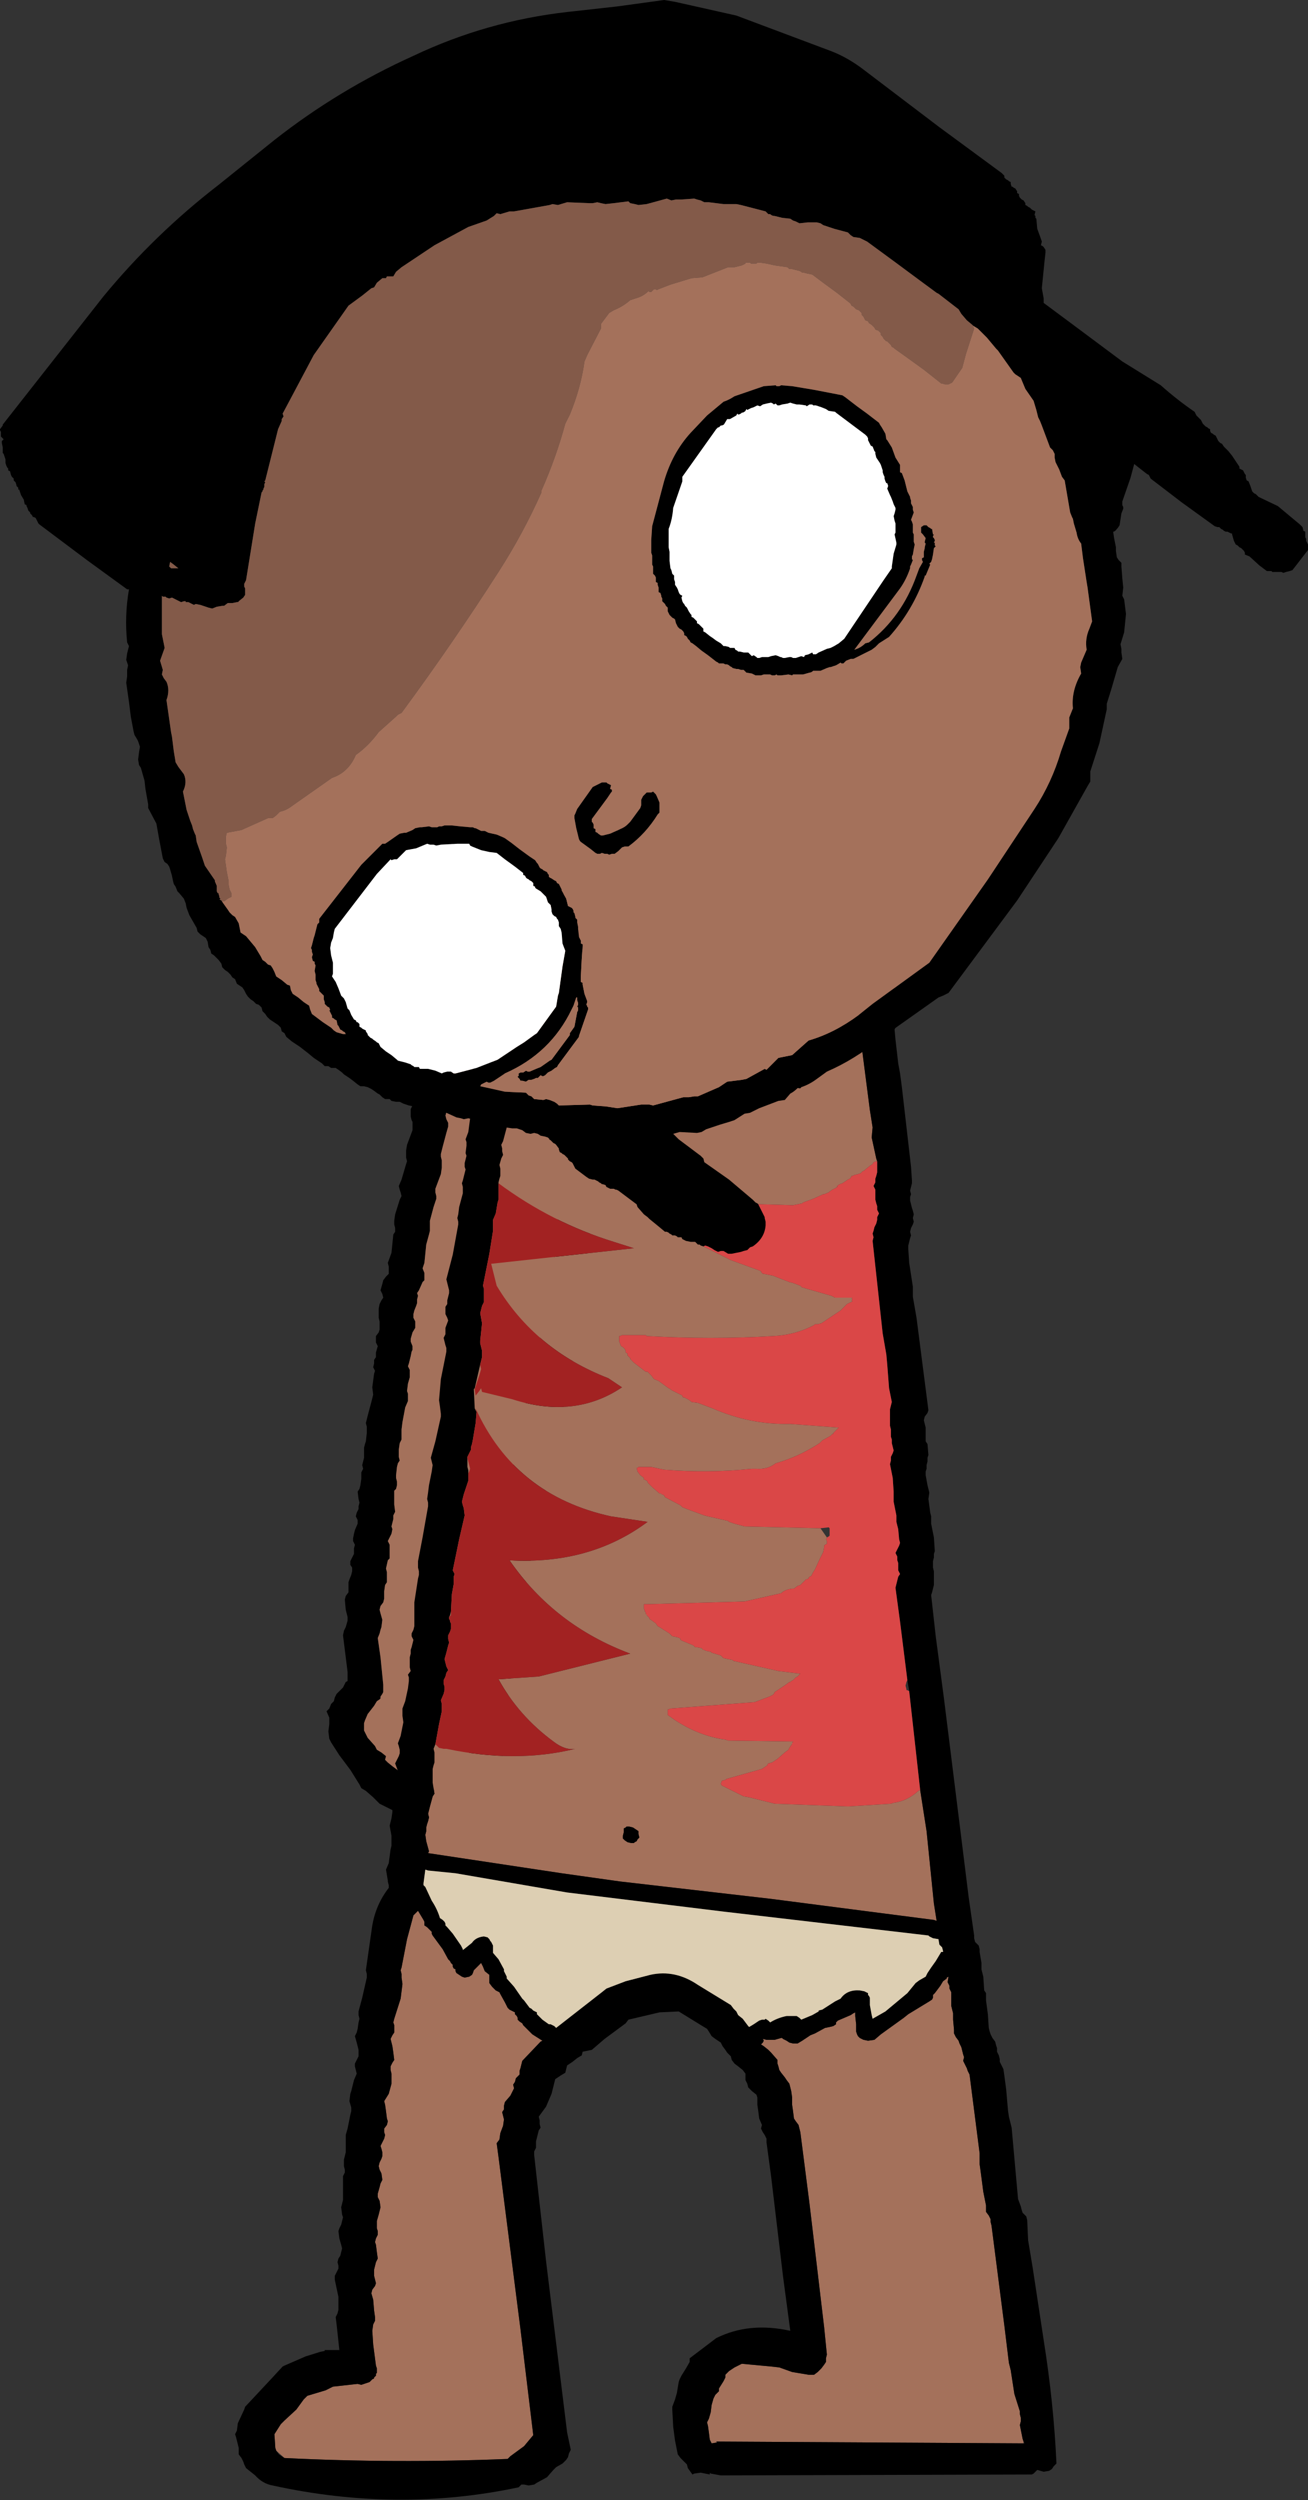 <?xml version="1.0" encoding="UTF-8" standalone="no"?>
<svg xmlns:xlink="http://www.w3.org/1999/xlink" height="136.6px" width="71.5px" xmlns="http://www.w3.org/2000/svg">
  <rect width="100%" height="100%" fill="#333333" stroke="none"/>
  <g transform="matrix(1.0, 0.0, 0.0, 1.0, 50.5, 60.85)">
    <path d="M-26.55 -14.25 L-26.35 -14.45 -26.2 -14.55 -25.95 -14.65 -25.9 -14.7 -25.8 -14.65 -25.7 -14.8 -25.45 -14.95 -25.3 -15.15 -25.2 -15.2 -24.85 -15.3 -24.9 -15.35 -22.95 -15.2 -19.6 -15.55 -19.15 -15.4 -18.9 -15.2 -18.85 -15.1 -18.85 -14.9 -18.65 -14.5 -18.65 -14.35 -18.8 -14.15 -18.95 -13.95 -19.0 -13.85 -18.4 -13.6 -17.45 -13.05 -17.4 -12.95 -17.25 -12.75 -17.2 -12.6 -17.15 -12.4 -17.1 -12.05 -17.05 -11.65 -17.05 -11.1 -17.05 -10.75 -17.05 -10.55 -17.1 -10.3 -17.15 -10.1 -17.2 -9.95 -17.2 -9.75 -17.3 -9.55 -17.35 -9.35 -17.35 -9.15 -17.35 -9.0 -17.35 -8.8 -17.3 -8.05 -17.2 -6.95 -17.15 -6.2 -17.15 -5.85 -17.15 -5.65 -17.3 -5.2 -17.3 -4.9 -17.4 -4.45 -17.5 -4.3 -17.4 -3.55 -17.3 -2.65 -17.25 -1.85 -17.2 -1.7 -17.25 -1.5 -17.35 -1.3 -17.35 -1.1 -17.3 -0.95 -17.4 -0.75 -17.35 -0.2 -17.25 0.55 -17.25 1.3 -17.1 1.7 -17.25 1.85 -17.3 2.05 -17.35 2.25 -17.3 2.45 -17.3 2.65 -17.35 2.8 -17.25 3.0 -17.25 3.2 -17.3 3.4 -17.4 3.55 -17.45 3.75 -17.45 3.95 -17.45 4.15 -17.45 4.3 -17.45 4.5 -17.8 5.3 -18.2 6.5 -18.4 7.4 -18.4 7.6 -18.35 8.0 -18.35 8.35 -18.3 8.75 -18.25 8.9 -19.7 16.05 -22.25 28.05 -22.35 28.45 -22.35 28.65 -22.25 28.8 -22.2 29.0 -22.2 29.2 -22.2 29.4 -22.2 29.55 -22.4 30.2 -22.6 30.95 -22.7 31.7 -22.75 31.85 -22.75 32.05 -22.7 32.45 -22.55 33.0 -22.65 33.55 -22.6 33.95 -22.65 34.1 -22.7 34.35 -22.85 34.5 -22.95 34.7 -22.95 34.85 -23.0 35.05 -23.0 35.25 -22.95 35.45 -22.95 35.6 -23.05 35.8 -23.05 36.0 -23.1 36.25 -23.05 36.35 -23.1 36.6 -23.15 36.8 -23.2 37.15 -23.25 37.35 -23.4 37.75 -23.4 37.9 -23.55 38.15 -23.85 38.5 -24.35 38.95 -24.55 39.15 -24.85 39.2 -26.4 39.05 -26.65 38.9 -27.1 38.8 -27.5 38.75 -27.8 38.7 -28.85 38.15 -29.75 37.7 -29.95 37.5 -30.1 37.35 -30.5 37.0 -30.75 36.85 -30.85 36.65 -31.35 35.85 -31.95 35.05 -32.4 34.35 -32.5 34.15 -32.55 33.75 -32.5 33.35 -32.5 33.0 -32.65 32.65 -32.5 32.5 -32.4 32.25 -32.25 32.1 -32.2 31.9 -32.1 31.7 -31.95 31.55 -31.75 31.35 -31.6 31.05 -31.5 31.0 -31.5 30.5 -31.75 28.5 -31.7 28.25 -31.6 28.05 -31.5 27.7 -31.5 27.5 -31.6 27.1 -31.65 26.55 -31.6 26.35 -31.45 26.15 -31.45 26.0 -31.45 25.8 -31.45 25.6 -31.4 25.45 -31.3 25.2 -31.25 25.0 -31.25 24.8 -31.35 24.65 -31.35 24.45 -31.25 24.25 -31.15 24.05 -31.15 23.75 -31.1 23.55 -31.2 23.35 -31.2 23.2 -31.15 22.95 -31.1 22.75 -30.95 22.4 -30.95 22.2 -31.05 22.0 -31.0 21.8 -30.9 21.6 -30.9 21.45 -30.85 21.25 -30.9 21.05 -30.95 20.65 -30.85 20.5 -30.8 20.3 -30.75 19.95 -30.75 19.75 -30.75 19.6 -30.65 19.4 -30.7 19.2 -30.6 18.8 -30.6 18.65 -30.6 18.45 -30.6 18.25 -30.55 18.05 -30.5 17.9 -30.45 17.45 -30.45 17.25 -30.45 17.1 -30.5 16.9 -30.4 16.5 -30.2 15.75 -30.1 15.35 -30.15 14.95 -30.05 14.2 -30.0 14.05 -30.1 13.85 -30.05 13.65 -30.05 13.45 -29.95 13.3 -29.95 13.05 -29.85 12.7 -29.95 12.5 -29.95 12.35 -29.95 12.15 -29.8 11.95 -29.75 11.8 -29.75 11.35 -29.8 11.15 -29.8 11.0 -29.8 10.65 -29.75 10.4 -29.65 10.2 -29.55 10.05 -29.6 9.85 -29.7 9.65 -29.6 9.3 -29.55 9.1 -29.4 8.9 -29.25 8.75 -29.25 8.55 -29.25 8.35 -29.3 8.15 -29.1 7.6 -29.0 6.6 -28.9 6.45 -28.9 6.25 -28.95 6.05 -28.95 5.85 -28.9 5.5 -28.65 4.7 -28.55 4.5 -28.6 4.3 -28.65 4.15 -28.7 3.95 -28.55 3.6 -28.3 2.75 -28.25 2.6 -28.3 2.4 -28.3 2.2 -28.3 2.0 -28.25 1.7 -27.95 0.9 -27.95 0.45 -28.0 0.35 -28.05 0.15 -28.05 -0.25 -27.95 -0.45 -27.85 -0.65 -27.8 -0.8 -27.9 -1.0 -27.85 -1.15 -27.9 -1.55 -27.75 -1.9 -27.55 -2.7 -27.5 -3.05 -27.55 -3.25 -27.5 -3.4 -27.6 -3.8 -27.45 -4.2 -27.25 -5.0 -27.25 -5.4 -27.25 -5.6 -27.25 -5.75 -27.2 -6.15 -27.15 -6.35 -27.15 -6.5 -27.1 -6.7 -27.1 -6.9 -27.15 -7.05 -27.2 -7.4 -27.1 -7.85 -26.8 -8.6 -26.75 -8.75 -26.85 -9.15 -26.7 -9.95 -26.6 -10.35 -26.7 -10.55 -26.75 -10.75 -26.75 -10.95 -26.65 -11.1 -26.6 -11.3 -26.5 -11.7 -26.6 -12.6 -26.7 -13.95 -26.6 -14.05 -26.55 -14.25 M-24.8 -13.35 L-24.75 -13.0 -24.6 -11.65 -24.55 -11.45 -24.65 -11.3 -24.75 -11.15 -24.85 -10.75 -24.8 -10.6 -24.7 -10.4 -24.7 -10.2 -24.75 -10.0 -24.85 -9.6 -24.95 -9.2 -24.9 -9.05 -24.85 -8.85 -24.8 -8.45 -24.95 -8.1 -25.2 -7.3 -25.25 -7.1 -25.2 -6.9 -25.25 -6.75 -25.1 -6.35 -25.2 -6.2 -25.3 -6.0 -25.35 -5.8 -25.35 -5.6 -25.35 -5.4 -25.35 -5.25 -25.35 -4.8 -25.65 -4.0 -25.7 -3.65 -25.65 -3.45 -25.65 -3.25 -25.6 -2.9 -25.75 -2.55 -25.95 -1.8 -26.0 -1.4 -25.95 -1.25 -26.0 -1.05 -25.85 -0.7 -25.9 -0.5 -26.05 -0.25 -26.15 0.1 -26.1 0.3 -26.0 0.5 -26.0 0.7 -26.1 1.05 -26.3 1.8 -26.4 2.2 -26.4 2.35 -26.35 2.55 -26.35 2.95 -26.4 3.3 -26.7 4.1 -26.7 4.3 -26.65 4.5 -26.65 4.65 -26.8 5.1 -27.0 5.85 -27.0 6.05 -27.0 6.2 -27.0 6.4 -27.05 6.6 -27.2 7.15 -27.3 8.15 -27.35 8.3 -27.4 8.45 -27.3 8.7 -27.3 9.1 -27.4 9.2 -27.6 9.65 -27.7 9.8 -27.65 9.95 -27.7 10.15 -27.7 10.35 -27.75 10.5 -27.85 10.75 -27.9 10.95 -27.9 11.15 -27.8 11.35 -27.8 11.5 -27.8 11.7 -27.95 11.95 -28.05 12.3 -28.05 12.45 -27.95 12.7 -27.95 12.9 -28.0 13.0 -28.05 13.25 -28.15 13.65 -28.2 13.8 -28.1 14.0 -28.1 14.2 -28.1 14.4 -28.2 14.75 -28.25 15.15 -28.2 15.3 -28.2 15.5 -28.2 15.7 -28.35 16.05 -28.5 16.85 -28.55 17.25 -28.55 17.45 -28.55 17.6 -28.55 17.8 -28.65 18.0 -28.7 18.35 -28.7 18.55 -28.7 18.75 -28.65 18.95 -28.75 19.1 -28.8 19.3 -28.85 19.75 -28.85 19.9 -28.8 20.1 -28.8 20.3 -28.85 20.5 -28.95 20.6 -28.95 21.0 -28.95 21.2 -28.95 21.35 -28.9 21.75 -29.0 21.95 -29.0 22.15 -29.05 22.35 -29.1 22.55 -29.05 22.7 -29.1 22.95 -29.2 23.15 -29.3 23.35 -29.2 23.55 -29.2 23.7 -29.2 24.1 -29.2 24.3 -29.3 24.4 -29.4 24.85 -29.35 25.05 -29.35 25.2 -29.35 25.4 -29.35 25.6 -29.45 25.75 -29.5 26.1 -29.5 26.3 -29.5 26.5 -29.55 26.7 -29.7 26.9 -29.75 27.1 -29.7 27.3 -29.6 27.65 -29.65 28.05 -29.7 28.2 -29.75 28.4 -29.85 28.65 -29.7 29.7 -29.55 31.2 -29.55 31.4 -29.55 31.6 -29.6 31.7 -29.7 31.85 -29.7 31.95 -29.75 32.0 -29.9 32.1 -30.05 32.35 -30.4 32.8 -30.55 33.15 -30.6 33.3 -30.6 33.7 -30.4 34.1 -30.0 34.55 -29.9 34.75 -29.65 34.9 -29.4 35.1 -29.45 35.3 -29.3 35.45 -29.05 35.65 -28.65 35.95 -28.25 36.3 -28.0 36.5 -27.75 36.55 -27.3 36.65 -27.05 36.85 -26.9 36.85 -26.05 37.1 -25.7 37.2 -25.3 37.25 -25.2 37.05 -25.15 36.9 -25.1 36.7 -25.05 36.5 -24.95 36.35 -25.05 36.2 -25.05 35.95 -24.95 35.8 -24.9 35.55 -24.95 35.4 -24.9 35.25 -24.85 35.0 -24.85 34.8 -24.9 34.65 -24.9 34.45 -24.9 34.25 -24.85 34.1 -24.75 33.9 -24.6 33.65 -24.55 33.25 -24.6 31.95 -24.4 30.6 -24.1 29.15 -24.15 28.95 -24.2 28.75 -24.25 28.6 -24.25 28.4 -24.25 28.2 -22.8 21.15 Q-21.75 15.15 -20.25 9.25 L-20.2 8.85 -20.2 8.5 -20.25 7.0 Q-20.2 6.05 -19.8 5.2 L-19.4 4.1 -19.4 3.9 -19.4 3.7 -19.3 3.5 -19.3 3.3 -19.25 3.1 -19.25 2.9 -19.25 2.7 -19.25 2.55 -19.25 2.35 -19.3 2.15 -19.25 1.95 -19.2 1.8 -19.25 1.55 -19.15 1.4 -19.15 1.2 -19.15 0.6 -19.3 -0.1 -19.25 -0.85 -19.35 -1.2 -19.25 -1.45 -19.25 -1.65 -19.2 -1.8 -19.15 -1.95 -19.15 -2.15 -19.25 -2.95 -19.4 -3.9 -19.35 -4.65 -19.35 -4.8 -19.25 -5.0 -19.2 -5.3 -19.1 -5.65 -19.05 -6.1 -18.95 -6.3 -19.15 -7.2 -19.25 -8.35 -19.4 -9.45 -19.25 -9.65 -19.15 -9.85 -19.05 -10.05 -19.1 -10.2 -19.1 -10.4 -19.2 -10.6 -19.2 -10.8 -19.1 -10.95 -19.05 -11.15 -19.0 -11.35 -19.0 -11.55 -19.25 -11.7 -19.35 -11.85 -19.35 -11.9 -19.8 -12.05 -20.05 -12.15 -21.35 -12.85 -22.05 -13.2 -24.7 -13.3 -24.8 -13.45 -24.8 -13.35" fill="#000000" fill-rule="evenodd" stroke="none"/>
    <path d="M-24.8 -13.35 L-24.7 -13.3 -22.05 -13.2 -21.35 -12.85 -20.05 -12.15 -19.8 -12.05 -19.35 -11.9 -19.35 -11.85 -19.25 -11.7 -19.0 -11.55 -19.0 -11.35 -19.05 -11.15 -19.1 -10.95 -19.2 -10.8 -19.2 -10.6 -19.1 -10.4 -19.1 -10.2 -19.05 -10.05 -19.15 -9.85 -19.25 -9.65 -19.4 -9.45 -19.25 -8.35 -19.15 -7.2 -18.95 -6.3 -19.05 -6.1 -19.1 -5.65 -19.2 -5.3 -19.25 -5.0 -19.35 -4.8 -19.35 -4.65 -19.4 -3.9 -19.25 -2.95 -19.15 -2.15 -19.15 -1.95 -19.2 -1.8 -19.25 -1.65 -19.25 -1.45 -19.35 -1.2 -19.25 -0.85 -19.3 -0.1 -19.15 0.6 -19.15 1.2 -19.15 1.4 -19.25 1.55 -19.2 1.8 -19.25 1.95 -19.3 2.15 -19.25 2.35 -19.25 2.55 -19.25 2.7 -19.25 2.9 -19.25 3.1 -19.3 3.3 -19.3 3.5 -19.4 3.7 -19.4 3.9 -19.4 4.1 -19.8 5.2 Q-20.2 6.05 -20.25 7.0 L-20.2 8.5 -20.2 8.85 -20.25 9.25 Q-21.75 15.15 -22.8 21.15 L-24.25 28.2 -24.25 28.4 -24.25 28.6 -24.2 28.75 -24.15 28.95 -24.1 29.15 -24.4 30.6 -24.6 31.95 -24.55 33.25 -24.6 33.65 -24.75 33.9 -24.85 34.1 -24.9 34.25 -24.9 34.45 -24.9 34.65 -24.85 34.8 -24.85 35.0 -24.9 35.25 -24.95 35.4 -24.9 35.55 -24.95 35.8 -25.05 35.95 -25.05 36.2 -24.95 36.35 -25.05 36.5 -25.1 36.7 -25.15 36.9 -25.2 37.05 -25.3 37.25 -25.7 37.2 -26.05 37.1 -26.9 36.85 -27.05 36.85 -27.3 36.65 -27.75 36.55 -28.0 36.5 -28.25 36.3 -28.65 35.95 -29.05 35.65 -29.3 35.45 -29.45 35.3 -29.4 35.1 -29.65 34.9 -29.9 34.75 -30.0 34.55 -30.4 34.1 -30.6 33.7 -30.6 33.3 -30.55 33.15 -30.4 32.8 -30.05 32.35 -29.9 32.1 -29.75 32.0 -29.7 31.95 -29.7 31.85 -29.6 31.7 -29.55 31.6 -29.55 31.4 -29.55 31.2 -29.7 29.7 -29.85 28.65 -29.75 28.4 -29.7 28.2 -29.65 28.05 -29.6 27.65 -29.7 27.3 -29.75 27.1 -29.7 26.9 -29.55 26.7 -29.5 26.5 -29.5 26.3 -29.5 26.1 -29.45 25.75 -29.35 25.6 -29.35 25.4 -29.35 25.2 -29.35 25.05 -29.4 24.85 -29.3 24.4 -29.2 24.3 -29.2 24.1 -29.2 23.7 -29.2 23.55 -29.3 23.35 -29.2 23.15 -29.1 22.95 -29.05 22.7 -29.1 22.55 -29.05 22.35 -29.0 22.15 -29.0 21.95 -28.9 21.75 -28.95 21.35 -28.95 21.2 -28.95 21.0 -28.95 20.6 -28.85 20.5 -28.8 20.3 -28.8 20.1 -28.85 19.9 -28.85 19.75 -28.8 19.3 -28.75 19.1 -28.65 18.95 -28.7 18.75 -28.7 18.55 -28.7 18.35 -28.65 18.0 -28.55 17.8 -28.55 17.6 -28.55 17.45 -28.55 17.25 -28.5 16.85 -28.35 16.05 -28.2 15.7 -28.2 15.5 -28.2 15.3 -28.25 15.15 -28.2 14.75 -28.1 14.4 -28.1 14.2 -28.1 14.0 -28.2 13.8 -28.15 13.65 -28.05 13.25 -28.0 13.0 -27.95 12.9 -27.95 12.7 -28.05 12.45 -28.05 12.3 -27.95 11.95 -27.8 11.7 -27.8 11.5 -27.8 11.35 -27.9 11.15 -27.9 10.95 -27.85 10.75 -27.75 10.5 -27.7 10.35 -27.7 10.15 -27.65 9.95 -27.7 9.8 -27.6 9.65 -27.4 9.2 -27.3 9.1 -27.3 8.7 -27.4 8.45 -27.35 8.3 -27.3 8.15 -27.2 7.15 -27.05 6.6 -27.0 6.4 -27.0 6.2 -27.0 6.05 -27.0 5.85 -26.8 5.1 -26.65 4.65 -26.65 4.5 -26.7 4.3 -26.7 4.1 -26.4 3.3 -26.35 2.95 -26.35 2.55 -26.4 2.35 -26.4 2.2 -26.3 1.8 -26.1 1.05 -26.0 0.7 -26.0 0.5 -26.1 0.3 -26.15 0.1 -26.05 -0.25 -25.9 -0.5 -25.85 -0.7 -26.0 -1.05 -25.95 -1.25 -26.0 -1.4 -25.95 -1.8 -25.75 -2.55 -25.6 -2.9 -25.65 -3.25 -25.65 -3.45 -25.7 -3.65 -25.65 -4.0 -25.35 -4.8 -25.35 -5.25 -25.35 -5.4 -25.35 -5.6 -25.35 -5.8 -25.3 -6.0 -25.2 -6.2 -25.1 -6.35 -25.25 -6.75 -25.2 -6.9 -25.25 -7.1 -25.2 -7.3 -24.95 -8.1 -24.8 -8.45 -24.85 -8.85 -24.9 -9.05 -24.95 -9.2 -24.85 -9.6 -24.75 -10.0 -24.7 -10.2 -24.7 -10.4 -24.8 -10.6 -24.85 -10.75 -24.75 -11.15 -24.65 -11.3 -24.55 -11.45 -24.6 -11.65 -24.75 -13.0 -24.8 -13.35" fill="#a4715b" fill-rule="evenodd" stroke="none"/>
    <path d="M-22.45 -10.9 L-22.45 -11.25 -22.15 -11.8 -22.0 -12.0 -21.7 -12.1 -21.4 -12.15 -21.4 -12.2 -21.0 -12.05 -20.7 -11.85 -20.6 -11.7 -20.5 -11.5 -20.45 -11.15 -20.45 -11.1 -20.4 -10.95 -20.45 -10.75 -20.55 -10.35 -20.5 -10.2 -20.5 -10.0 -20.55 -9.8 -20.65 -9.6 -20.7 -9.45 -20.85 -9.25 -20.8 -9.15 -12.6 -8.45 -3.6 -7.45 -3.55 -7.1 -3.55 -6.95 -3.55 -6.75 -3.45 -6.55 -3.45 -6.35 -3.4 -6.2 -3.45 -6.0 -3.4 -5.8 -3.4 -5.65 -3.55 -5.45 -3.6 -5.25 -3.55 -4.85 -2.95 -0.2 -2.8 0.75 -2.85 1.3 -2.6 2.45 -2.55 2.6 -2.6 2.6 -2.75 2.65 -2.8 2.75 -2.95 2.85 -3.2 3.05 -3.25 3.1 -3.35 3.15 -3.45 3.25 -3.6 3.3 -3.8 3.35 -3.9 3.4 -3.95 3.4 -4.0 3.5 -4.05 3.55 -4.15 3.6 -4.45 3.8 -4.6 3.85 -4.75 3.95 -4.7 4.0 -4.75 4.0 -4.8 4.05 -5.0 4.15 -5.15 4.25 -5.2 4.3 -5.45 4.4 -5.5 4.4 -6.05 4.65 -6.6 4.85 -6.65 4.9 -7.15 5.0 -10.55 4.9 -11.9 4.7 -11.95 4.65 -14.3 4.05 -14.4 4.05 -14.95 3.95 -15.1 3.85 -15.7 3.75 -15.75 3.7 -15.8 3.7 -15.85 3.75 -15.9 3.8 -15.8 4.05 -15.75 4.1 -15.8 4.25 -15.7 4.3 -15.65 4.35 -15.6 4.55 -15.55 4.7 -15.5 4.75 -15.45 4.75 -15.4 4.8 -15.3 4.9 -15.25 4.95 -15.2 5.0 -15.1 5.05 -15.0 5.25 -14.8 5.4 -14.65 5.5 -14.65 5.55 -14.6 5.65 -14.55 5.7 -14.2 5.9 -12.4 7.05 -12.35 7.1 -10.55 8.0 -8.9 8.6 -8.9 8.65 -8.8 8.75 -8.75 8.75 -8.25 8.85 -7.35 9.2 -7.15 9.25 -6.75 9.4 -6.65 9.5 -6.6 9.5 -6.45 9.55 -5.05 9.95 -4.85 10.05 -4.8 10.05 -4.55 10.05 -3.9 10.05 -3.95 10.1 -3.9 10.15 -3.95 10.2 -3.9 10.25 -4.2 10.4 -4.55 10.75 -4.85 10.95 -5.6 11.45 -5.8 11.5 -5.95 11.5 -6.0 11.55 Q-7.05 12.1 -8.25 12.15 -11.65 12.35 -15.1 12.15 L-15.15 12.15 -15.2 12.1 -16.45 12.1 -16.5 12.1 -16.6 12.15 -16.65 12.15 -16.65 12.45 -16.55 12.7 -16.45 12.75 -16.35 12.85 -16.3 12.95 -16.3 13.0 -16.3 13.05 -16.2 13.1 -16.2 13.2 -16.15 13.25 -16.05 13.35 -16.05 13.4 -15.85 13.6 -15.2 14.1 -15.1 14.1 -15.05 14.15 -14.9 14.3 -14.75 14.5 -14.5 14.6 -13.95 15.0 -13.85 15.05 -13.8 15.1 -13.2 15.4 -13.2 15.45 -13.15 15.5 -13.1 15.5 -13.0 15.55 -12.9 15.6 -12.75 15.7 -12.7 15.75 -12.35 15.8 -11.55 16.1 Q-9.5 17.0 -7.3 16.95 L-4.65 17.15 -4.9 17.4 -4.95 17.45 -4.95 17.5 -5.0 17.5 -5.1 17.6 -5.55 17.85 -5.7 18.0 Q-6.85 18.75 -8.1 19.1 -8.55 19.45 -9.15 19.4 L-9.4 19.4 Q-11.75 19.65 -14.2 19.45 L-14.9 19.3 -15.45 19.3 -15.55 19.3 -15.6 19.3 -15.65 19.35 -15.7 19.35 -15.65 19.55 -15.5 19.75 -15.3 19.9 -15.3 20.0 -15.25 20.0 -15.15 20.05 -15.1 20.1 -15.1 20.15 -15.05 20.2 -14.85 20.4 -14.45 20.75 -14.35 20.75 -14.35 20.8 -14.3 20.8 -14.2 20.85 -14.15 20.95 -13.3 21.4 -13.2 21.5 -12.95 21.6 -12.0 21.95 -11.8 22.0 -10.7 22.25 -10.65 22.3 -10.35 22.4 -9.8 22.55 -5.65 22.65 -5.3 23.15 -5.3 23.2 -5.35 23.25 -5.3 23.35 -5.3 23.45 -5.3 23.5 -5.4 23.55 -5.45 23.6 -5.45 23.65 -5.45 23.7 -5.5 23.95 -5.7 24.35 -5.95 24.9 -6.05 25.05 -6.15 25.25 -6.25 25.3 -6.3 25.35 -6.3 25.4 -6.45 25.45 -6.75 25.75 -6.9 25.8 -7.1 25.95 -7.2 25.95 Q-7.6 26.0 -7.8 26.2 L-9.8 26.65 -15.15 26.8 -15.3 26.8 -15.3 26.9 -15.3 27.05 -15.25 27.15 -15.25 27.2 -15.2 27.25 -15.2 27.35 -15.15 27.35 -15.15 27.4 -15.1 27.45 -15.05 27.5 -15.0 27.55 -15.0 27.6 -14.85 27.7 -14.65 27.85 -14.55 28.0 -14.45 28.05 -13.9 28.4 -13.75 28.55 -13.5 28.6 -13.35 28.65 -13.3 28.7 -13.3 28.75 -13.2 28.8 -12.6 29.05 -12.55 29.1 -12.5 29.15 -12.4 29.15 -12.15 29.2 -12.05 29.3 -12.0 29.3 -11.9 29.35 -11.65 29.4 -11.6 29.45 -11.1 29.6 -11.0 29.7 -10.95 29.75 -10.7 29.8 -10.45 29.85 -10.4 29.9 -7.95 30.45 -6.75 30.6 -6.9 30.75 -7.0 30.8 -7.05 30.85 -7.1 30.9 -7.15 30.95 -7.25 31.0 -7.3 31.05 -7.35 31.05 -7.55 31.2 -8.15 31.6 -8.2 31.7 -8.25 31.75 -8.45 31.85 -9.25 32.15 -13.85 32.5 -13.95 32.55 -14.0 32.55 -14.0 32.6 -14.0 32.75 -14.0 32.85 -13.65 33.1 Q-12.3 34.0 -10.85 34.2 L-10.7 34.25 -7.2 34.3 -7.15 34.3 -7.15 34.35 -7.2 34.35 -7.2 34.45 -7.25 34.5 -7.35 34.65 -7.4 34.75 -7.6 34.9 -8.0 35.25 -8.15 35.35 -8.3 35.45 -8.5 35.5 -8.55 35.55 -8.55 35.6 -8.85 35.8 -10.8 36.35 -10.85 36.4 -11.05 36.45 -11.05 36.5 -11.1 36.6 -11.05 36.7 -10.95 36.75 -9.95 37.25 -9.85 37.3 -9.55 37.35 -8.15 37.7 -4.15 37.85 -1.8 37.7 -1.65 37.65 Q-0.9 37.55 -0.3 37.0 L-0.2 36.95 0.15 39.2 0.55 43.15 0.7 44.1 0.55 44.05 -8.35 42.9 -16.6 41.95 -19.8 41.5 -27.1 40.4 -27.05 40.3 -27.2 39.75 -27.25 39.4 -27.2 39.2 -27.2 39.0 -27.15 38.8 -27.1 38.65 -27.05 38.45 -27.1 38.25 -27.0 37.85 -26.85 37.3 -26.75 37.15 -26.85 36.55 -26.85 36.2 -26.85 36.0 -26.85 35.8 -26.8 35.6 -26.75 35.45 -26.75 35.05 -26.75 34.9 -26.8 34.7 -26.7 34.45 -26.6 34.55 -26.5 34.65 -26.25 34.7 -26.1 34.7 Q-22.3 35.5 -19.05 34.7 -19.6 34.8 -20.25 34.3 -22.15 32.9 -23.25 30.9 L-21.05 30.75 -16.05 29.5 Q-20.2 27.95 -22.65 24.4 -18.25 24.65 -15.1 22.3 L-17.1 22.0 Q-22.35 20.85 -24.5 16.1 L-24.55 16.1 -24.6 15.05 -24.55 15.05 -24.5 15.4 -24.3 15.15 -24.2 15.0 -24.15 15.2 -22.5 15.6 Q-19.1 16.7 -16.5 14.95 L-17.25 14.45 Q-21.25 12.9 -23.35 9.4 L-23.55 8.6 -23.65 8.2 -15.85 7.35 -16.95 7.0 Q-20.35 5.95 -23.25 3.8 L-23.25 3.75 -23.2 3.55 -23.15 3.4 -23.15 3.2 -23.15 3.0 -23.2 2.8 -23.1 2.45 -23.0 2.25 -23.05 2.05 -23.05 1.9 -23.1 1.7 -23.0 1.5 -22.8 0.75 -22.75 0.4 -22.8 0.0 -22.8 -0.35 -22.85 -0.55 -22.8 -0.75 -22.7 -0.95 -22.6 -1.1 -22.7 -1.5 -22.75 -1.85 -22.8 -2.05 -22.85 -2.15 -22.95 -2.2 -23.3 -2.4 -23.45 -2.55 -23.5 -2.8 -23.65 -3.1 -23.65 -3.25 -23.8 -3.4 -24.0 -3.6 -24.1 -3.75 -23.85 -6.05 -23.1 -8.05 -23.15 -8.25 -23.25 -8.45 -23.2 -8.55 -23.2 -8.8 -23.15 -9.0 -23.0 -9.2 -22.9 -9.35 -22.9 -9.55 -22.9 -9.75 -22.75 -9.9 -22.6 -10.1 -22.5 -10.3 -22.5 -10.5 -22.45 -10.7 -22.5 -10.85 -22.45 -10.9 M-35.4 73.05 L-35.45 72.9 -35.5 72.15 -35.15 71.6 -34.95 71.4 -34.3 70.8 -33.9 70.25 -33.7 70.05 -33.2 69.9 -32.7 69.75 -32.3 69.55 -30.95 69.4 -30.75 69.45 -30.45 69.35 -30.3 69.3 -30.15 69.15 -30.05 69.1 -30.05 69.05 -29.95 68.95 -29.95 68.85 -29.9 68.8 -29.9 68.75 -29.9 68.55 -29.95 68.4 -30.1 67.25 -30.15 66.5 -30.1 66.15 -30.0 65.95 -30.0 65.75 -30.05 65.4 -30.1 64.8 -30.2 64.45 -30.15 64.25 -30.0 64.05 -29.95 63.9 -30.05 63.5 -30.05 63.3 -30.05 63.15 -30.0 62.95 -29.95 62.75 -29.85 62.55 -29.9 62.2 -29.95 61.8 -30.0 61.65 -29.95 61.45 -29.85 61.25 -29.85 61.05 -29.9 60.9 -29.9 60.7 -29.9 60.5 -29.8 60.15 -29.75 59.95 -29.7 59.75 -29.75 59.4 -29.85 59.2 -29.85 59.0 -29.75 58.65 -29.7 58.45 -29.6 58.25 -29.65 57.9 -29.75 57.7 -29.8 57.5 -29.75 57.3 -29.65 57.1 -29.6 56.95 -29.6 56.75 -29.65 56.55 -29.7 56.4 -29.6 56.2 -29.5 56.0 -29.45 55.8 -29.5 55.65 -29.5 55.45 -29.35 55.25 -29.3 55.05 -29.35 54.9 -29.4 54.5 -29.45 54.15 -29.5 53.95 -29.25 53.55 -29.1 53.0 -29.1 52.8 -29.1 52.65 -29.1 52.45 -29.15 52.25 -29.15 52.05 -29.05 51.85 -28.95 51.7 -29.0 51.3 -29.05 50.95 -29.1 50.75 -29.15 50.55 -29.05 50.35 -28.95 50.2 -28.95 49.8 -29.0 49.65 -28.95 49.45 -28.6 48.35 -28.5 47.55 -28.55 47.2 -28.55 47.0 -28.6 46.8 -28.55 46.65 -28.25 45.1 -27.9 43.8 -27.65 43.55 -27.35 44.05 -27.3 44.15 -27.3 44.25 -27.3 44.35 -27.15 44.45 -27.05 44.55 -27.0 44.6 -26.9 44.7 -26.9 44.8 -26.85 44.9 -26.3 45.65 -26.0 46.2 -25.9 46.3 -25.85 46.4 -25.75 46.5 -25.75 46.6 -25.7 46.7 -25.6 46.75 -25.6 46.85 -25.55 46.95 -25.4 47.05 -25.25 47.15 -25.1 47.2 -24.85 47.15 -24.7 47.05 -24.65 46.95 -24.6 46.8 -24.3 46.5 -24.2 46.4 -24.1 46.6 -24.0 46.85 -23.75 47.05 -23.75 47.25 -23.75 47.5 -23.6 47.7 -23.5 47.8 -23.4 47.9 -23.2 48.0 -23.15 48.1 -22.9 48.55 -22.75 48.85 -22.65 48.95 -22.55 49.0 -22.35 49.1 -22.35 49.2 -22.25 49.3 -22.2 49.4 -22.2 49.5 -22.1 49.6 -21.95 49.7 -21.9 49.8 -21.85 49.85 -21.75 49.95 -21.4 50.3 -20.85 50.65 -20.95 50.7 -21.95 51.75 -22.0 51.95 -22.05 52.15 -22.1 52.3 -22.1 52.5 -22.3 52.7 -22.35 52.9 -22.45 53.05 -22.4 53.25 -22.5 53.45 -22.6 53.65 -22.9 54.0 -22.95 54.2 -22.95 54.4 -23.05 54.55 -23.0 54.75 -22.95 54.95 -23.0 55.3 -23.15 55.7 -23.2 56.05 -23.35 56.25 -23.25 57.0 -22.05 66.4 -21.35 72.2 -21.85 72.8 -22.6 73.35 -22.75 73.5 Q-28.85 73.75 -34.95 73.45 L-35.4 73.05 M5.45 72.65 L-11.35 72.55 -11.3 72.6 -11.6 72.65 -11.7 72.45 -11.75 72.05 -11.8 71.7 -11.85 71.5 -11.75 71.3 -11.65 70.95 -11.6 70.55 -11.5 70.2 -11.4 70.0 -11.2 69.8 -11.2 69.65 -10.95 69.25 -10.85 69.05 -10.85 68.9 -10.65 68.7 -10.35 68.5 -9.95 68.3 -8.35 68.45 -7.9 68.5 -7.2 68.75 -6.3 68.9 -6.0 68.9 -5.8 68.75 -5.6 68.55 -5.45 68.35 -5.35 68.2 -5.35 68.0 -5.3 67.8 -5.45 66.3 -6.25 59.55 -6.75 55.65 -6.8 55.45 -6.85 55.25 -7.0 55.05 -7.1 54.9 -7.15 54.5 -7.2 54.15 -7.2 53.75 -7.25 53.4 -7.3 53.2 -7.35 53.0 -7.5 52.8 -7.6 52.65 -7.8 52.4 -7.9 52.25 -7.95 52.05 -8.0 51.9 -8.0 51.7 -8.35 51.3 -8.5 51.15 -8.75 50.95 -8.9 50.85 -8.8 50.75 -8.75 50.65 -8.8 50.55 -8.6 50.6 -8.15 50.6 -7.8 50.5 -7.75 50.5 -7.7 50.55 -7.5 50.65 -7.35 50.75 -7.15 50.8 -7.05 50.8 -6.9 50.8 -6.65 50.65 -6.2 50.35 -5.95 50.25 -5.4 49.95 -5.15 49.9 -4.95 49.85 -4.8 49.75 -4.8 49.65 -4.7 49.55 -4.35 49.4 -4.0 49.25 -3.85 49.15 -3.75 49.1 -3.75 49.3 -3.7 49.75 -3.7 50.05 -3.7 50.15 -3.65 50.3 -3.6 50.4 -3.5 50.5 -3.3 50.6 -3.05 50.65 -2.7 50.6 -2.35 50.3 -1.1 49.4 -0.85 49.2 0.3 48.5 0.45 48.4 0.5 48.3 0.5 48.2 0.5 48.15 0.6 48.05 0.9 47.65 1.05 47.4 1.25 47.25 1.25 47.2 1.35 47.15 1.3 47.45 1.4 47.65 1.4 47.8 1.5 48.0 1.5 48.75 1.6 49.15 1.6 49.5 1.65 50.05 1.65 50.25 1.75 50.45 1.9 50.65 1.95 50.8 2.05 51.0 2.1 51.2 2.15 51.4 2.2 51.55 2.15 51.75 2.25 51.95 2.35 52.15 2.4 52.3 2.5 52.5 2.55 52.9 3.05 56.8 3.05 57.4 3.1 57.75 3.25 58.9 3.4 59.65 3.4 60.0 3.55 60.2 3.65 60.4 3.65 60.55 3.7 60.75 4.4 66.2 4.65 68.25 4.75 68.65 4.95 69.95 5.25 70.9 5.25 71.05 5.3 71.25 5.3 71.45 5.25 71.65 5.4 72.4 5.45 72.55 5.45 72.65 M-15.6 39.35 L-15.6 39.2 -15.75 39.1 -15.9 39.0 -16.1 38.95 -16.25 38.95 -16.3 39.0 -16.4 39.05 -16.4 39.25 -16.45 39.45 -16.45 39.5 -16.45 39.6 -16.35 39.7 -16.2 39.8 -16.0 39.85 -15.85 39.85 -15.8 39.8 -15.7 39.75 -15.65 39.65 -15.55 39.55 -15.6 39.35" fill="#a4715b" fill-rule="evenodd" stroke="none"/>
    <path d="M-22.45 -10.9 L-22.5 -10.85 -22.45 -10.7 -22.5 -10.5 -22.5 -10.3 -22.6 -10.1 -22.75 -9.9 -22.9 -9.75 -22.9 -9.55 -22.9 -9.35 -23.0 -9.2 -23.15 -9.0 -23.2 -8.8 -23.2 -8.55 -23.5 -8.4 -23.45 -8.55 -23.5 -8.75 -23.45 -8.95 -23.35 -9.15 -23.35 -9.3 -23.4 -9.5 -23.4 -9.7 -23.35 -9.85 -23.25 -10.05 -23.3 -10.25 -23.1 -10.45 -22.95 -10.6 -22.75 -10.8 -22.45 -10.9 M-23.5 -2.8 L-23.45 -2.55 -23.3 -2.4 -22.95 -2.2 -22.85 -2.15 -22.8 -2.05 -22.75 -1.85 -22.7 -1.5 -22.6 -1.1 -22.7 -0.95 -22.8 -0.75 -22.85 -0.55 -22.8 -0.35 -22.8 0.0 -22.75 0.4 -22.8 0.75 -23.0 1.5 -23.1 1.7 -23.05 1.9 -23.05 2.05 -23.0 2.25 -23.1 2.45 -23.2 2.8 -23.15 3.0 -23.15 3.2 -23.15 3.4 -23.2 3.55 -23.25 3.75 -23.25 3.8 -23.25 4.15 -23.25 4.3 -23.25 4.5 -23.25 4.7 -23.3 4.85 -23.4 5.45 -23.55 5.8 -23.55 6.0 -23.55 6.2 -23.55 6.4 -23.75 7.65 -24.1 9.4 -24.05 9.55 -24.05 9.75 -24.05 10.15 -24.05 10.3 -24.15 10.5 -24.25 10.9 -24.15 11.45 -24.25 12.4 -24.25 12.55 -24.2 12.75 -24.15 12.95 -24.15 13.3 -24.25 13.7 -24.55 15.0 -24.6 15.05 -24.55 16.1 -24.45 16.3 -24.5 16.9 -24.65 17.8 -24.7 18.05 -24.75 18.2 -24.75 18.35 -24.95 18.75 -24.95 18.8 -24.95 19.15 -24.95 19.3 -24.9 19.5 -24.9 19.65 -24.9 19.7 -24.9 20.05 -25.15 20.8 -25.25 21.2 -25.2 21.4 -25.15 21.55 -25.1 21.95 -25.4 23.25 -25.75 24.95 -25.65 25.15 -25.7 25.3 -25.7 25.7 -25.8 26.25 -25.85 27.2 -25.9 27.4 -25.95 27.5 -25.95 27.6 -25.9 27.7 -25.9 27.75 -25.85 27.85 -25.85 28.15 -25.9 28.3 -26.0 28.5 -26.0 28.7 -25.95 28.9 -26.0 29.05 -26.05 29.25 -26.1 29.45 -26.2 29.8 -26.15 30.0 -26.1 30.2 -26.0 30.4 -26.1 30.55 -26.15 30.75 -26.25 30.95 -26.25 31.15 -26.2 31.3 -26.2 31.5 -26.25 31.7 -26.4 32.05 -26.35 32.25 -26.35 32.45 -26.35 32.65 -26.5 33.35 -26.7 34.45 -26.8 34.7 -26.75 34.9 -26.75 35.05 -26.75 35.45 -26.8 35.6 -26.85 35.8 -26.85 36.0 -26.85 36.2 -26.85 36.55 -26.75 37.15 -26.85 37.3 -27.0 37.85 -27.1 38.25 -27.05 38.45 -27.1 38.65 -27.15 38.8 -27.2 39.0 -27.2 39.2 -27.25 39.4 -27.2 39.75 -27.05 40.3 -27.1 40.4 -19.8 41.5 -16.6 41.95 -8.35 42.9 0.55 44.05 0.7 44.1 0.55 43.15 0.15 39.2 -0.2 36.95 -0.8 31.55 -0.9 30.95 -1.3 27.75 -1.55 25.9 -1.5 25.7 -1.45 25.5 -1.4 25.3 -1.3 25.15 -1.4 24.95 -1.4 24.75 -1.4 24.55 -1.45 24.4 -1.45 24.2 -1.55 24.0 -1.45 23.8 -1.35 23.6 -1.3 23.45 -1.35 23.25 -1.4 22.7 -1.5 22.3 -1.5 21.95 -1.65 21.2 -1.65 21.0 -1.65 20.8 -1.65 20.65 -1.7 19.9 -1.85 19.15 -1.8 18.95 -1.8 18.75 -1.7 18.55 -1.65 18.4 -1.7 18.2 -1.75 18.0 -1.75 17.8 -1.8 17.65 -1.8 17.45 -1.8 17.25 -1.85 17.05 -1.85 16.5 -1.85 16.3 -1.85 16.15 -1.8 15.95 -1.75 15.75 -1.9 15.0 -2.0 13.7 -2.05 13.15 -2.25 12.0 -2.8 6.95 -2.75 6.75 -2.8 6.55 -2.75 6.4 -2.7 6.2 -2.6 6.0 -2.55 5.8 -2.55 5.65 -2.45 5.45 -2.55 5.25 -2.55 5.05 -2.6 4.9 -2.65 4.7 -2.65 4.5 -2.65 4.3 -2.65 4.15 -2.75 3.95 -2.65 3.75 -2.65 3.55 -2.6 3.4 -2.55 3.2 -2.55 2.6 -2.6 2.45 -2.85 1.3 -2.8 0.75 -2.95 -0.2 -3.55 -4.85 -3.6 -5.25 -3.55 -5.45 -3.4 -5.65 -3.4 -5.8 -3.45 -6.0 -3.4 -6.2 -3.45 -6.35 -3.45 -6.55 -3.55 -6.75 -3.55 -6.95 -3.55 -7.1 -3.6 -7.45 -12.6 -8.45 -20.8 -9.15 -20.85 -9.25 -20.7 -9.45 -20.65 -9.6 -20.55 -9.8 -20.5 -10.0 -20.5 -10.2 -20.55 -10.35 -20.45 -10.75 -20.4 -10.95 -20.45 -11.1 -20.45 -11.15 -10.95 -10.35 -4.7 -9.6 -2.45 -9.3 -2.15 -9.1 -2.05 -8.95 -1.9 -8.75 -1.8 -8.55 -1.75 -8.35 -1.7 -8.0 -1.75 -7.6 -1.7 -7.45 -1.65 -7.25 -1.55 -6.5 -1.5 -6.3 -1.55 -6.1 -1.55 -5.95 -1.5 -5.75 -1.5 -5.35 -1.45 -5.2 -1.45 -5.0 -1.5 -4.8 -1.6 -4.6 -1.55 -4.05 -1.4 -2.75 -1.3 -2.2 -1.2 -1.45 -0.7 2.9 -0.65 3.65 -0.65 3.8 -0.7 4.0 -0.75 4.2 -0.7 4.4 -0.75 4.55 -0.75 4.75 -0.7 4.95 -0.65 5.15 -0.6 5.3 -0.55 5.5 -0.6 5.7 -0.55 5.9 -0.6 6.05 -0.7 6.25 -0.75 6.45 -0.7 6.65 -0.75 6.8 -0.8 7.0 -0.85 7.2 -0.85 7.4 -0.8 8.15 -0.6 9.45 -0.6 10.0 -0.4 11.15 0.25 16.2 0.2 16.35 0.05 16.55 0.0 16.75 0.05 16.95 0.1 17.15 0.1 17.3 0.1 17.5 0.1 17.7 0.1 17.9 0.2 18.05 0.25 18.65 0.2 18.8 0.2 19.0 0.15 19.2 0.15 19.4 0.1 19.55 0.1 19.75 0.2 20.3 0.3 20.7 0.25 21.05 0.35 21.8 0.4 22.0 0.4 22.2 0.4 22.4 0.55 23.15 0.6 23.9 0.55 24.05 0.55 24.25 0.5 24.45 0.5 24.65 0.5 24.8 0.55 25.0 0.55 25.2 0.55 25.4 0.55 25.55 0.55 25.75 0.5 25.95 0.45 26.15 0.4 26.3 0.65 28.55 1.1 31.95 2.45 42.8 2.75 44.9 2.75 45.05 2.8 45.25 3.0 45.45 3.05 45.65 3.05 45.8 3.15 46.4 3.15 46.75 3.25 47.15 3.3 47.9 3.4 48.05 3.4 48.25 3.4 48.45 3.5 49.2 3.55 49.95 3.6 50.15 3.65 50.3 3.75 50.5 3.9 50.7 3.95 50.9 4.0 51.05 4.0 51.25 4.1 51.45 4.15 51.65 4.15 51.8 4.25 52.0 4.35 52.2 4.4 52.55 4.5 53.3 4.6 54.45 4.65 54.8 4.8 55.4 5.15 59.3 5.3 59.7 5.35 59.9 5.4 60.05 5.6 60.25 5.65 60.45 5.7 61.55 5.95 63.05 6.55 67.0 Q7.1 70.45 7.25 73.75 L7.1 73.9 7.0 74.05 6.85 74.15 6.55 74.2 6.2 74.1 6.15 74.15 6.0 74.3 5.9 74.35 -11.1 74.4 -11.65 74.3 -11.7 74.25 -11.7 74.35 -12.2 74.25 -12.55 74.3 -12.65 74.35 -12.9 74.0 -12.95 73.8 -13.15 73.6 -13.3 73.45 -13.45 73.25 -13.6 72.5 -13.7 71.75 -13.75 70.8 -13.75 70.65 -13.6 70.25 -13.5 69.9 -13.4 69.3 -13.35 69.15 -13.25 68.95 -13.0 68.55 -12.8 68.2 -12.8 68.0 -11.35 66.9 Q-9.55 66.0 -7.3 66.5 L-7.7 63.5 -8.35 58.05 -8.6 56.2 -8.6 56.0 -8.7 55.8 -8.8 55.65 -8.9 55.45 -8.85 55.25 -9.0 54.9 -9.05 54.5 -9.1 54.15 -9.1 53.75 -9.15 53.6 -9.4 53.4 -9.6 53.2 -9.65 53.0 -9.75 52.8 -9.75 52.65 -9.75 52.45 -9.9 52.25 -10.15 52.05 -10.35 51.9 -10.5 51.7 -10.55 51.5 -10.75 51.3 -10.85 51.15 -11.0 50.95 -11.1 50.75 -11.4 50.55 -11.6 50.4 -11.75 50.15 -11.85 50.0 -12.1 49.85 -12.75 49.45 -13.4 49.05 -14.45 49.1 -16.15 49.5 -16.3 49.7 -17.45 50.55 -18.15 51.15 -18.65 51.25 -18.7 51.45 -18.95 51.6 -19.2 51.8 -19.5 52.0 -19.55 52.2 -19.6 52.4 -19.85 52.55 -20.15 52.75 -20.2 52.95 -20.35 53.55 -20.65 54.25 -21.05 54.8 -21.0 55.0 -21.0 55.2 -20.95 55.4 -21.05 55.55 -21.1 55.75 -21.15 55.95 -21.2 56.15 -21.2 56.3 -21.2 56.5 -21.3 56.7 -21.3 56.9 -20.65 62.7 -19.5 72.05 -19.3 73.0 -19.4 73.2 -19.45 73.4 -19.55 73.55 -19.75 73.75 -20.1 73.95 -20.25 74.1 -20.6 74.5 -21.15 74.8 -21.3 74.9 -21.6 74.95 -21.85 74.9 -21.95 74.9 -22.0 74.9 -22.15 75.05 Q-28.75 76.45 -35.6 74.95 -36.15 74.85 -36.55 74.4 L-37.05 74.0 -37.15 73.8 -37.2 73.65 -37.3 73.45 -37.45 73.25 -37.45 72.9 -37.6 72.3 -37.65 72.15 -37.55 71.95 -37.5 71.55 -37.15 70.8 -37.1 70.65 -35.65 69.1 -35.05 68.45 -34.95 68.4 -33.8 67.9 -33.0 67.65 -32.75 67.6 -32.75 67.55 -31.95 67.55 -32.1 66.15 -32.15 65.75 -32.05 65.55 -32.0 65.35 -32.0 65.2 -32.0 64.65 -32.2 63.7 -32.2 63.5 -32.1 63.3 -32.0 63.1 -32.0 62.95 -32.05 62.75 -32.0 62.55 -31.9 62.4 -31.85 62.2 -31.8 62.0 -31.85 61.8 -31.95 61.45 -32.0 61.05 -31.95 60.9 -31.85 60.7 -31.8 60.5 -31.75 60.3 -31.8 60.15 -31.85 59.75 -31.8 59.55 -31.75 59.35 -31.75 59.2 -31.75 59.0 -31.75 58.65 -31.75 58.25 -31.75 58.05 -31.65 57.85 -31.65 57.7 -31.7 57.5 -31.7 57.3 -31.7 57.15 -31.65 56.95 -31.6 56.75 -31.6 56.4 -31.6 56.2 -31.6 56.0 -31.6 55.8 -31.5 55.45 -31.35 54.7 -31.3 54.5 -31.3 54.3 -31.4 53.95 -31.35 53.55 -31.3 53.4 -31.15 52.8 -31.0 52.45 -31.05 52.25 -31.1 52.05 -31.1 51.9 -31.0 51.7 -30.9 51.5 -30.9 51.15 -30.95 50.95 -31.0 50.75 -31.1 50.4 -31.0 50.2 -30.95 50.0 -30.9 49.65 -30.85 49.45 -30.9 49.25 -30.9 49.05 -30.7 48.3 -30.45 47.2 -30.45 47.0 -30.5 46.8 -30.45 46.45 -30.15 44.35 Q-29.95 43.2 -29.25 42.3 L-29.25 42.15 -29.3 41.95 -29.3 41.9 -29.4 41.3 -29.25 40.95 -29.15 40.2 -29.1 40.0 -29.1 39.8 -29.1 39.45 -29.2 38.9 -29.15 38.7 -29.1 38.5 -29.05 38.15 -29.05 37.95 -29.0 37.75 -29.0 37.35 -28.8 36.6 -28.8 36.45 -28.75 36.25 -28.75 35.9 -28.9 35.5 -28.8 35.3 -28.7 35.1 -28.65 34.95 -28.65 34.75 -28.7 34.55 -28.75 34.4 -28.6 34.0 -28.45 33.25 -28.5 32.9 -28.5 32.7 -28.5 32.5 -28.35 32.1 -28.2 31.4 -28.15 31.0 -28.15 30.8 -28.2 30.65 -28.05 30.45 -28.1 30.25 -28.1 29.9 -28.1 29.7 -28.05 29.5 -28.05 29.3 -28.0 29.15 -27.9 28.75 -28.0 28.55 -28.0 28.4 -27.9 28.2 -27.85 28.0 -27.85 27.65 -27.85 26.7 -27.65 25.4 -27.6 25.2 -27.6 25.0 -27.65 24.8 -27.65 24.45 -27.4 23.15 -27.1 21.45 -27.1 21.25 -27.15 21.05 -27.1 20.7 -27.05 20.3 -26.9 19.55 -26.85 19.2 -26.9 19.0 -26.95 18.8 -26.7 17.9 -26.4 16.55 -26.4 16.4 -26.45 16.0 -26.5 15.65 -26.4 14.5 -26.1 13.0 -26.1 12.8 -26.15 12.65 -26.25 12.25 -26.15 12.05 -26.15 11.7 -26.0 11.3 -26.05 11.15 -26.15 10.95 -26.15 10.55 -26.05 10.4 -26.05 10.2 -25.95 9.8 -25.95 9.65 -26.0 9.45 -26.1 9.05 -25.75 7.7 -25.45 6.05 -25.45 5.9 -25.5 5.7 -25.45 5.5 -25.4 5.1 -25.2 4.35 -25.2 4.2 -25.2 4.0 -25.25 3.8 -25.2 3.65 -25.15 3.45 -25.05 3.05 -25.1 2.9 -25.1 2.7 -25.05 2.5 -25.0 2.3 -25.05 2.15 -25.0 1.75 -25.0 1.55 -25.05 1.4 -24.9 1.0 -24.8 0.25 -24.7 -0.1 -24.7 -0.3 -24.75 -0.5 -24.8 -0.85 -24.7 -1.05 -24.6 -1.25 -24.6 -1.6 -24.65 -1.8 -24.7 -2.0 -24.7 -2.35 -24.6 -2.55 -24.4 -2.75 -24.15 -2.85 -23.85 -2.9 -23.85 -2.95 -23.5 -2.8 M-27.25 41.3 L-27.35 42.05 -27.35 42.15 -27.3 42.2 -27.25 42.25 -26.9 43.0 Q-26.6 43.45 -26.45 43.95 L-26.3 44.05 -26.2 44.15 -26.15 44.25 -26.15 44.35 -26.05 44.45 -25.75 44.8 -25.3 45.45 -25.25 45.55 -25.2 45.65 -25.2 45.7 -24.7 45.3 Q-24.5 45.0 -24.05 44.95 L-23.85 45.0 -23.75 45.1 -23.7 45.2 -23.65 45.25 -23.6 45.35 -23.55 45.45 -23.55 45.55 -23.55 45.75 -23.55 45.85 -23.25 46.2 -22.95 46.75 -22.95 46.85 -22.9 46.95 -22.85 47.05 -22.8 47.15 -22.8 47.25 -22.4 47.7 -21.95 48.35 -21.85 48.45 -21.7 48.65 -21.55 48.85 -21.45 48.9 -21.35 49.0 -21.15 49.1 -21.15 49.2 -21.05 49.3 -20.85 49.5 -20.5 49.75 -20.4 49.75 -20.2 49.85 -20.1 49.95 -17.6 48.0 -17.35 47.8 -16.3 47.4 -14.95 47.05 Q-13.6 46.75 -12.35 47.6 L-10.55 48.7 -10.4 48.9 -10.25 49.05 -10.15 49.25 -9.9 49.45 -9.6 49.85 -9.55 49.9 -9.3 49.75 -9.0 49.55 -8.85 49.5 -8.7 49.5 -8.65 49.45 -8.5 49.55 -8.4 49.65 Q-8.0 49.4 -7.5 49.3 L-6.95 49.3 -6.8 49.4 -6.75 49.45 -6.7 49.5 -6.1 49.25 -5.75 49.05 -5.75 49.0 -5.55 48.95 -4.85 48.5 -4.55 48.35 Q-4.2 47.85 -3.5 47.9 L-3.25 47.95 -3.05 48.05 -3.05 48.15 -3.0 48.2 -2.95 48.3 -2.95 48.7 -2.85 49.25 -2.8 49.45 -2.45 49.25 -2.1 49.05 -0.9 48.05 -0.45 47.5 -0.25 47.35 0.1 47.15 0.2 46.95 0.4 46.65 0.65 46.3 0.95 45.8 1.05 45.8 1.05 45.75 1.0 45.55 0.85 45.4 0.8 45.1 0.5 45.05 0.3 44.95 0.25 44.9 -10.9 43.6 -19.5 42.55 -25.6 41.5 -27.1 41.35 -27.25 41.3 M-34.95 73.45 Q-28.85 73.75 -22.75 73.5 L-22.6 73.35 -21.85 72.8 -21.35 72.2 -22.05 66.4 -23.25 57.0 -23.35 56.25 -23.2 56.05 -23.15 55.7 -23.0 55.3 -22.95 54.95 -23.0 54.75 -23.05 54.55 -22.95 54.4 -22.95 54.2 -22.9 54.0 -22.6 53.65 -22.5 53.45 -22.4 53.25 -22.45 53.05 -22.35 52.9 -22.3 52.7 -22.1 52.5 -22.1 52.3 -22.05 52.15 -22.0 51.95 -21.95 51.75 -20.95 50.7 -20.85 50.65 -21.4 50.3 -21.75 49.95 -21.85 49.85 -21.9 49.8 -21.95 49.7 -22.1 49.6 -22.2 49.5 -22.2 49.4 -22.25 49.3 -22.35 49.2 -22.35 49.1 -22.55 49.0 -22.65 48.95 -22.75 48.85 -22.9 48.55 -23.15 48.1 -23.2 48.0 -23.4 47.9 -23.5 47.8 -23.6 47.7 -23.75 47.5 -23.75 47.25 -23.75 47.05 -24.0 46.85 -24.1 46.6 -24.2 46.4 -24.3 46.5 -24.6 46.8 -24.65 46.95 -24.7 47.05 -24.85 47.15 -25.1 47.2 -25.25 47.15 -25.4 47.05 -25.55 46.95 -25.6 46.85 -25.6 46.75 -25.7 46.7 -25.75 46.6 -25.75 46.5 -25.85 46.4 -25.9 46.3 -26.0 46.2 -26.3 45.65 -26.85 44.9 -26.9 44.8 -26.9 44.7 -27.0 44.6 -27.05 44.55 -27.15 44.45 -27.3 44.35 -27.3 44.25 -27.3 44.15 -27.35 44.05 -27.65 43.55 -27.9 43.8 -28.25 45.1 -28.55 46.65 -28.6 46.8 -28.55 47.0 -28.55 47.2 -28.5 47.55 -28.6 48.35 -28.95 49.45 -29.0 49.65 -28.95 49.8 -28.95 50.2 -29.05 50.35 -29.15 50.55 -29.1 50.75 -29.05 50.95 -29.0 51.3 -28.95 51.7 -29.05 51.85 -29.15 52.05 -29.15 52.25 -29.1 52.45 -29.1 52.65 -29.1 52.8 -29.1 53.0 -29.25 53.55 -29.5 53.95 -29.45 54.15 -29.4 54.5 -29.35 54.9 -29.3 55.05 -29.35 55.25 -29.5 55.45 -29.5 55.65 -29.45 55.8 -29.5 56.0 -29.6 56.2 -29.7 56.4 -29.65 56.55 -29.6 56.75 -29.6 56.95 -29.65 57.1 -29.75 57.3 -29.8 57.5 -29.75 57.7 -29.65 57.9 -29.6 58.25 -29.7 58.45 -29.75 58.65 -29.85 59.0 -29.85 59.2 -29.75 59.4 -29.7 59.75 -29.75 59.95 -29.8 60.15 -29.9 60.5 -29.9 60.7 -29.9 60.9 -29.85 61.05 -29.85 61.25 -29.95 61.45 -30.0 61.65 -29.95 61.8 -29.9 62.2 -29.85 62.55 -29.95 62.75 -30.0 62.95 -30.05 63.15 -30.05 63.3 -30.05 63.5 -29.95 63.9 -30.0 64.05 -30.15 64.25 -30.2 64.45 -30.1 64.8 -30.05 65.4 -30.0 65.75 -30.0 65.95 -30.1 66.15 -30.15 66.5 -30.1 67.25 -29.95 68.4 -29.9 68.55 -29.9 68.75 -29.9 68.8 -29.95 68.85 -29.95 68.95 -30.05 69.05 -30.05 69.1 -30.15 69.15 -30.3 69.3 -30.45 69.35 -30.75 69.45 -30.95 69.4 -32.3 69.55 -32.7 69.75 -33.2 69.9 -33.7 70.05 -33.9 70.25 -34.3 70.8 -34.95 71.4 -35.15 71.6 -35.5 72.15 -35.45 72.9 -35.4 73.05 -35.25 73.25 -34.95 73.45 M-15.6 39.35 L-15.55 39.55 -15.65 39.65 -15.7 39.75 -15.8 39.8 -15.85 39.85 -16.0 39.85 -16.2 39.8 -16.35 39.7 -16.45 39.6 -16.45 39.5 -16.45 39.45 -16.4 39.25 -16.4 39.05 -16.3 39.0 -16.25 38.95 -16.1 38.95 -15.9 39.0 -15.75 39.1 -15.6 39.2 -15.6 39.35 M5.45 72.55 L5.4 72.4 5.25 71.65 5.3 71.45 5.3 71.25 5.25 71.05 5.25 70.9 4.95 69.95 4.75 68.65 4.65 68.25 4.4 66.2 3.7 60.75 3.65 60.55 3.65 60.4 3.55 60.2 3.4 60.0 3.4 59.65 3.25 58.9 3.1 57.75 3.05 57.4 3.05 56.8 2.55 52.9 2.5 52.5 2.4 52.3 2.35 52.15 2.25 51.95 2.15 51.75 2.2 51.55 2.15 51.4 2.1 51.2 2.05 51.0 1.95 50.8 1.9 50.65 1.75 50.45 1.65 50.25 1.65 50.05 1.6 49.5 1.6 49.15 1.5 48.75 1.5 48.0 1.4 47.8 1.4 47.65 1.3 47.45 1.35 47.15 1.25 47.2 1.25 47.25 1.05 47.4 0.9 47.65 0.6 48.05 0.5 48.15 0.5 48.2 0.5 48.3 0.45 48.4 0.3 48.5 -0.85 49.2 -1.1 49.4 -2.35 50.3 -2.7 50.6 -3.05 50.65 -3.3 50.6 -3.5 50.5 -3.6 50.4 -3.65 50.3 -3.7 50.15 -3.7 50.05 -3.7 49.75 -3.75 49.3 -3.75 49.1 -3.85 49.15 -4.0 49.25 -4.35 49.4 -4.7 49.55 -4.8 49.65 -4.8 49.75 -4.95 49.85 -5.15 49.9 -5.4 49.95 -5.95 50.25 -6.2 50.35 -6.65 50.65 -6.9 50.8 -7.05 50.8 -7.15 50.8 -7.35 50.75 -7.5 50.65 -7.7 50.55 -7.75 50.5 -7.8 50.5 -8.15 50.6 -8.6 50.6 -8.8 50.55 -8.75 50.65 -8.8 50.75 -8.9 50.85 -8.75 50.95 -8.5 51.15 -8.35 51.3 -8.0 51.7 -8.0 51.9 -7.95 52.05 -7.9 52.25 -7.8 52.4 -7.6 52.65 -7.5 52.8 -7.35 53.0 -7.3 53.2 -7.25 53.4 -7.2 53.75 -7.2 54.15 -7.15 54.5 -7.1 54.9 -7.0 55.05 -6.85 55.25 -6.8 55.45 -6.75 55.65 -6.25 59.55 -5.45 66.3 -5.3 67.8 -5.35 68.0 -5.35 68.2 -5.45 68.35 -5.6 68.55 -5.8 68.75 -6.0 68.9 -6.3 68.9 -7.2 68.75 -7.9 68.5 -8.35 68.45 -9.95 68.3 -10.35 68.5 -10.65 68.7 -10.85 68.9 -10.85 69.05 -10.95 69.25 -11.2 69.65 -11.2 69.8 -11.4 70.0 -11.5 70.2 -11.6 70.55 -11.65 70.95 -11.75 71.3 -11.85 71.5 -11.8 71.7 -11.75 72.05 -11.7 72.45 -11.6 72.65 -11.3 72.6 -11.35 72.55 5.45 72.65 5.5 72.65 5.45 72.55" fill="#000000" fill-rule="evenodd" stroke="none"/>
    <path d="M-0.2 36.95 L-0.3 37.0 Q-0.9 37.55 -1.65 37.65 L-1.8 37.7 -4.15 37.85 -8.15 37.7 -9.55 37.35 -9.85 37.3 -9.95 37.25 -10.95 36.75 -11.05 36.7 -11.1 36.6 -11.05 36.5 -11.05 36.45 -10.85 36.4 -10.8 36.35 -8.85 35.8 -8.55 35.6 -8.55 35.55 -8.5 35.5 -8.3 35.45 -8.15 35.35 -8.0 35.25 -7.6 34.9 -7.4 34.75 -7.35 34.65 -7.25 34.5 -7.2 34.45 -7.2 34.35 -7.15 34.35 -7.15 34.3 -7.2 34.3 -10.7 34.25 -10.85 34.2 Q-12.3 34.0 -13.65 33.1 L-14.0 32.85 -14.0 32.75 -14.0 32.6 -14.0 32.55 -13.95 32.55 -13.85 32.5 -9.25 32.15 -8.45 31.85 -8.25 31.75 -8.2 31.7 -8.15 31.6 -7.55 31.2 -7.35 31.05 -7.3 31.05 -7.25 31.0 -7.15 30.95 -7.1 30.9 -7.05 30.85 -7.0 30.8 -6.9 30.75 -6.75 30.6 -7.95 30.45 -10.4 29.9 -10.45 29.85 -10.7 29.8 -10.95 29.75 -11.0 29.7 -11.1 29.6 -11.6 29.45 -11.65 29.4 -11.9 29.35 -12.0 29.3 -12.05 29.3 -12.15 29.2 -12.4 29.15 -12.5 29.15 -12.55 29.1 -12.6 29.05 -13.2 28.8 -13.3 28.75 -13.3 28.7 -13.35 28.65 -13.5 28.6 -13.75 28.55 -13.9 28.4 -14.45 28.05 -14.55 28.0 -14.65 27.85 -14.85 27.7 -15.0 27.6 -15.0 27.55 -15.05 27.5 -15.1 27.45 -15.15 27.4 -15.15 27.35 -15.2 27.35 -15.2 27.25 -15.25 27.2 -15.25 27.15 -15.3 27.05 -15.3 26.9 -15.3 26.8 -15.15 26.8 -9.8 26.65 -7.8 26.2 Q-7.6 26.0 -7.2 25.95 L-7.1 25.95 -6.9 25.8 -6.75 25.75 -6.45 25.45 -6.3 25.4 -6.3 25.35 -6.25 25.3 -6.15 25.25 -6.05 25.05 -5.95 24.9 -5.7 24.35 -5.5 23.95 -5.45 23.7 -5.45 23.65 -5.45 23.6 -5.4 23.55 -5.3 23.5 -5.3 23.45 -5.3 23.35 -5.35 23.25 -5.3 23.2 -5.3 23.15 -5.2 23.1 -5.15 23.05 -5.15 22.95 -5.15 22.85 -5.15 22.75 -5.15 22.65 -5.2 22.6 -5.65 22.65 -9.8 22.55 -10.35 22.4 -10.65 22.3 -10.7 22.25 -11.8 22.0 -12.0 21.95 -12.95 21.6 -13.2 21.5 -13.3 21.4 -14.15 20.95 -14.2 20.85 -14.3 20.8 -14.35 20.8 -14.35 20.75 -14.45 20.75 -14.85 20.4 -15.05 20.2 -15.1 20.15 -15.1 20.1 -15.15 20.05 -15.25 20.0 -15.3 20.0 -15.3 19.9 -15.5 19.75 -15.65 19.55 -15.7 19.35 -15.65 19.35 -15.6 19.3 -15.55 19.3 -15.45 19.3 -14.9 19.3 -14.2 19.45 Q-11.75 19.65 -9.4 19.4 L-9.15 19.4 Q-8.55 19.45 -8.1 19.1 -6.85 18.75 -5.7 18.0 L-5.55 17.85 -5.1 17.6 -5.0 17.5 -4.95 17.5 -4.95 17.45 -4.9 17.4 -4.65 17.15 -7.3 16.95 Q-9.5 17.0 -11.55 16.1 L-12.35 15.8 -12.7 15.75 -12.75 15.7 -12.9 15.6 -13.0 15.55 -13.1 15.5 -13.15 15.5 -13.2 15.45 -13.2 15.4 -13.8 15.1 -13.85 15.05 -13.95 15.0 -14.5 14.6 -14.75 14.5 -14.9 14.3 -15.05 14.15 -15.1 14.1 -15.2 14.1 -15.85 13.6 -16.05 13.4 -16.05 13.35 -16.15 13.25 -16.2 13.2 -16.2 13.1 -16.3 13.05 -16.3 13.0 -16.3 12.95 -16.35 12.85 -16.45 12.75 -16.55 12.7 -16.65 12.45 -16.65 12.15 -16.6 12.15 -16.5 12.1 -16.45 12.1 -15.2 12.1 -15.15 12.15 -15.1 12.15 Q-11.65 12.35 -8.25 12.15 -7.05 12.1 -6.0 11.55 L-5.95 11.5 -5.8 11.5 -5.6 11.45 -4.85 10.95 -4.55 10.75 -4.2 10.4 -3.9 10.25 -3.95 10.2 -3.9 10.15 -3.95 10.1 -3.9 10.05 -4.55 10.05 -4.8 10.05 -4.85 10.05 -5.05 9.95 -6.45 9.55 -6.6 9.5 -6.65 9.5 -6.75 9.4 -7.15 9.25 -7.35 9.2 -8.25 8.85 -8.75 8.75 -8.8 8.75 -8.9 8.65 -8.9 8.6 -10.55 8.0 -12.35 7.1 -12.4 7.05 -14.2 5.9 -14.55 5.7 -14.6 5.65 -14.65 5.55 -14.65 5.5 -14.8 5.4 -15.0 5.25 -15.1 5.05 -15.2 5.0 -15.25 4.95 -15.3 4.9 -15.4 4.8 -15.45 4.75 -15.5 4.75 -15.55 4.7 -15.6 4.55 -15.65 4.35 -15.7 4.3 -15.8 4.25 -15.75 4.1 -15.8 4.05 -15.9 3.8 -15.85 3.75 -15.8 3.7 -15.75 3.7 -15.7 3.75 -15.1 3.85 -14.95 3.95 -14.4 4.05 -14.3 4.05 -11.95 4.65 -11.9 4.7 -10.55 4.9 -7.15 5.0 -6.65 4.9 -6.6 4.85 -6.05 4.65 -5.5 4.4 -5.45 4.4 -5.2 4.3 -5.15 4.25 -5.0 4.15 -4.8 4.05 -4.75 4.0 -4.7 4.0 -4.75 3.95 -4.6 3.85 -4.45 3.8 -4.15 3.6 -4.05 3.55 -4.0 3.5 -3.95 3.4 -3.9 3.4 -3.8 3.35 -3.6 3.3 -3.45 3.25 -3.35 3.15 -3.25 3.1 -3.2 3.05 -2.95 2.85 -2.8 2.75 -2.75 2.65 -2.6 2.6 -2.55 2.6 -2.55 3.2 -2.6 3.4 -2.65 3.55 -2.65 3.75 -2.75 3.95 -2.65 4.15 -2.65 4.3 -2.65 4.5 -2.65 4.7 -2.6 4.9 -2.55 5.05 -2.55 5.25 -2.45 5.45 -2.55 5.65 -2.55 5.8 -2.6 6.0 -2.7 6.2 -2.75 6.4 -2.8 6.55 -2.75 6.75 -2.8 6.95 -2.25 12.0 -2.05 13.15 -2.0 13.7 -1.9 15.0 -1.75 15.75 -1.8 15.95 -1.85 16.15 -1.85 16.3 -1.85 16.5 -1.85 17.05 -1.8 17.25 -1.8 17.45 -1.8 17.65 -1.75 17.8 -1.75 18.0 -1.7 18.2 -1.65 18.4 -1.7 18.55 -1.8 18.75 -1.8 18.95 -1.85 19.15 -1.7 19.9 -1.65 20.65 -1.65 20.8 -1.65 21.0 -1.65 21.2 -1.5 21.95 -1.5 22.3 -1.4 22.7 -1.35 23.25 -1.3 23.45 -1.35 23.6 -1.45 23.8 -1.55 24.0 -1.45 24.2 -1.45 24.4 -1.4 24.55 -1.4 24.75 -1.4 24.95 -1.3 25.15 -1.4 25.3 -1.45 25.5 -1.5 25.7 -1.55 25.9 -1.3 27.75 -0.9 30.95 -0.95 31.05 -1.0 31.25 -0.95 31.45 -0.95 31.5 -0.9 31.5 -0.8 31.55 -0.2 36.95" fill="#da4747" fill-rule="evenodd" stroke="none"/>
    <path d="M-23.25 3.8 Q-20.35 5.95 -16.95 7.0 L-15.85 7.35 -23.65 8.2 -23.55 8.6 -23.35 9.4 Q-21.25 12.9 -17.25 14.45 L-16.5 14.95 Q-19.1 16.7 -22.5 15.6 L-24.15 15.2 -24.2 15.0 -24.3 15.15 -24.5 15.4 -24.55 15.05 -24.3 14.3 -24.2 13.95 -24.25 13.75 -24.25 13.7 -24.15 13.3 -24.15 12.95 -24.2 12.75 -24.25 12.55 -24.25 12.4 -24.15 11.45 -24.25 10.9 -24.15 10.5 -24.05 10.3 -24.05 10.15 -24.05 9.75 -24.05 9.55 -24.1 9.4 -23.75 7.65 -23.55 6.4 -23.55 6.2 -23.55 6.0 -23.55 5.8 -23.4 5.45 -23.3 4.85 -23.25 4.7 -23.25 4.5 -23.25 4.3 -23.25 4.15 -23.25 3.8 M-24.5 16.1 Q-22.35 20.85 -17.1 22.0 L-15.1 22.3 Q-18.25 24.65 -22.65 24.4 -20.2 27.95 -16.05 29.5 L-21.05 30.75 -23.25 30.9 Q-22.15 32.9 -20.25 34.3 -19.6 34.8 -19.05 34.7 -22.3 35.5 -26.1 34.7 L-26.25 34.7 -26.5 34.65 -26.6 34.55 -26.7 34.45 -26.5 33.35 -26.35 32.65 -26.35 32.45 -26.35 32.25 -26.4 32.05 -26.25 31.7 -26.2 31.5 -26.2 31.3 -26.25 31.15 -26.25 30.95 -26.15 30.75 -26.1 30.55 -26.0 30.4 -26.1 30.2 -26.15 30.0 -26.2 29.8 -26.1 29.45 -26.05 29.25 -26.0 29.05 -25.95 28.9 -26.0 28.7 -26.0 28.5 -25.9 28.3 -25.85 28.15 -25.85 27.85 -25.9 27.75 -25.9 27.7 -25.95 27.6 -25.95 27.5 -25.85 27.4 -25.85 27.3 -25.85 27.2 -25.8 26.25 -25.7 25.7 -25.7 25.3 -25.65 25.15 -25.75 24.95 -25.4 23.25 -25.1 21.95 -25.15 21.55 -25.2 21.4 -25.25 21.2 -25.15 20.8 -24.9 20.05 -24.9 19.7 -24.9 19.65 -24.85 19.55 -24.8 19.4 -24.85 19.2 -24.9 19.0 -24.95 18.8 -24.95 18.75 -24.75 18.35 -24.75 18.25 -24.75 18.2 -24.7 18.05 -24.65 17.8 -24.5 16.9 -24.45 16.3 -24.5 16.1" fill="#a22222" fill-rule="evenodd" stroke="none"/>
    <path d="M-27.25 41.3 L-27.1 41.35 -25.6 41.5 -19.5 42.55 -10.9 43.6 0.25 44.9 0.3 44.95 0.5 45.05 0.8 45.1 0.85 45.4 1.0 45.55 1.05 45.75 1.05 45.8 0.95 45.8 0.65 46.3 0.4 46.65 0.2 46.95 0.1 47.15 -0.25 47.35 -0.45 47.5 -0.9 48.05 -2.1 49.05 -2.45 49.25 -2.8 49.45 -2.85 49.25 -2.95 48.7 -2.95 48.3 -3.0 48.2 -3.05 48.15 -3.05 48.05 -3.25 47.95 -3.5 47.9 Q-4.2 47.85 -4.55 48.35 L-4.85 48.5 -5.55 48.95 -5.75 49.0 -5.75 49.05 -6.1 49.25 -6.7 49.5 -6.75 49.45 -6.8 49.4 -6.95 49.3 -7.5 49.3 Q-8.0 49.4 -8.4 49.65 L-8.5 49.55 -8.65 49.45 -8.7 49.5 -8.85 49.5 -9.0 49.55 -9.3 49.75 -9.55 49.9 -9.6 49.85 -9.9 49.45 -10.15 49.25 -10.25 49.05 -10.4 48.9 -10.55 48.7 -12.35 47.6 Q-13.6 46.75 -14.95 47.05 L-16.3 47.4 -17.35 47.8 -17.6 48.0 -20.1 49.95 -20.2 49.85 -20.4 49.75 -20.5 49.75 -20.85 49.5 -21.05 49.3 -21.15 49.2 -21.15 49.1 -21.35 49.0 -21.45 48.9 -21.55 48.85 -21.7 48.65 -21.85 48.45 -21.95 48.35 -22.4 47.7 -22.8 47.25 -22.8 47.15 -22.85 47.05 -22.9 46.95 -22.95 46.85 -22.95 46.75 -23.25 46.2 -23.55 45.85 -23.55 45.75 -23.55 45.55 -23.55 45.45 -23.6 45.35 -23.65 45.25 -23.7 45.2 -23.75 45.1 -23.85 45.0 -24.05 44.95 Q-24.5 45.0 -24.7 45.3 L-25.2 45.7 -25.2 45.65 -25.25 45.55 -25.3 45.45 -25.75 44.8 -26.05 44.45 -26.15 44.35 -26.15 44.25 -26.2 44.15 -26.3 44.05 -26.45 43.95 Q-26.6 43.45 -26.9 43.0 L-27.25 42.25 -27.3 42.2 -27.35 42.15 -27.35 42.05 -27.25 41.3" fill="#ddcfb3" fill-rule="evenodd" stroke="none"/>
    <path d="M-35.5 -53.2 Q-32.0 -55.95 -27.9 -57.8 -23.9 -59.7 -19.45 -60.2 L-16.75 -60.5 -14.2 -60.85 -13.6 -60.75 -10.25 -60.0 -5.05 -58.05 Q-4.15 -57.7 -3.3 -57.05 L0.85 -53.9 4.25 -51.4 4.35 -51.3 4.4 -51.25 4.4 -51.15 4.5 -51.05 4.6 -51.0 4.65 -50.95 4.75 -50.9 4.75 -50.8 4.8 -50.65 4.85 -50.65 4.9 -50.6 5.0 -50.55 5.1 -50.4 5.1 -50.3 5.2 -50.25 5.2 -50.15 5.25 -50.05 5.3 -50.0 5.35 -49.95 5.45 -49.9 5.55 -49.75 5.55 -49.65 5.65 -49.6 5.7 -49.55 5.8 -49.5 5.85 -49.45 5.9 -49.4 6.0 -49.35 6.1 -49.3 6.05 -49.1 6.1 -49.05 6.1 -48.95 6.15 -48.9 6.2 -48.35 6.4 -47.8 6.45 -47.65 6.4 -47.45 6.5 -47.4 6.55 -47.35 6.65 -47.2 6.65 -47.05 6.6 -46.6 6.45 -45.1 6.55 -44.55 6.55 -44.3 8.3 -43.0 10.85 -41.1 12.95 -39.8 Q13.85 -39.0 14.8 -38.35 L14.9 -38.15 15.15 -37.9 15.25 -37.7 15.3 -37.65 15.4 -37.55 15.5 -37.5 15.55 -37.45 15.65 -37.4 15.65 -37.3 15.7 -37.2 15.8 -37.15 15.85 -37.1 15.95 -37.05 16.0 -36.95 16.1 -36.75 16.15 -36.7 16.2 -36.65 16.3 -36.6 16.4 -36.45 16.65 -36.2 16.85 -35.95 17.25 -35.35 17.25 -35.25 17.35 -35.2 17.45 -35.15 17.5 -35.05 17.55 -34.95 17.6 -34.9 17.6 -34.75 17.65 -34.6 17.75 -34.55 17.85 -34.3 17.95 -34.0 18.05 -33.9 18.15 -33.85 18.3 -33.7 19.35 -33.2 20.55 -32.2 20.6 -32.15 20.7 -32.05 20.75 -31.85 20.85 -31.8 20.85 -31.65 20.85 -31.5 20.9 -31.4 20.9 -31.3 21.0 -31.1 21.0 -30.95 21.0 -30.8 20.15 -29.7 20.0 -29.65 19.8 -29.6 19.65 -29.55 19.55 -29.6 19.4 -29.6 19.3 -29.6 19.2 -29.6 19.05 -29.6 19.0 -29.65 18.9 -29.65 18.75 -29.65 18.35 -29.95 17.8 -30.45 17.55 -30.55 17.55 -30.65 17.5 -30.75 17.45 -30.8 17.35 -30.9 17.25 -30.95 17.15 -31.05 17.05 -31.1 16.95 -31.3 16.85 -31.65 16.85 -31.7 16.8 -31.7 16.6 -31.8 16.5 -31.8 16.4 -31.85 16.35 -31.9 16.25 -31.95 16.15 -32.05 16.05 -32.05 15.9 -32.1 14.1 -33.4 12.4 -34.7 12.35 -34.8 12.3 -34.9 12.2 -34.95 11.75 -35.3 11.5 -35.5 11.3 -34.75 10.85 -33.45 10.85 -33.25 10.9 -33.15 10.9 -33.05 10.8 -32.8 10.7 -32.15 10.6 -32.0 10.55 -31.95 Q10.45 -31.8 10.35 -31.8 L10.4 -31.45 10.5 -30.95 10.5 -30.75 10.55 -30.4 10.65 -30.25 10.8 -30.1 10.8 -29.9 10.85 -29.25 10.9 -28.75 10.85 -28.3 10.95 -28.1 11.05 -27.3 10.95 -26.3 10.75 -25.65 10.8 -25.4 10.8 -25.2 10.85 -24.85 10.6 -24.4 10.25 -23.2 10.0 -22.4 10.0 -22.1 9.6 -20.25 9.1 -18.7 9.1 -18.4 9.1 -18.15 8.95 -17.9 7.35 -15.05 5.1 -11.65 1.35 -6.6 1.05 -6.45 0.8 -6.35 -2.45 -4.05 Q-3.8 -2.95 -5.3 -2.3 L-5.85 -1.9 Q-6.25 -1.6 -6.7 -1.45 -6.75 -1.35 -6.85 -1.4 L-6.9 -1.4 Q-7.1 -1.2 -7.3 -1.1 L-7.6 -0.75 -7.95 -0.7 -9.0 -0.3 -9.5 -0.05 -9.8 0.0 -10.35 0.35 -10.65 0.45 -11.15 0.6 -11.9 0.85 -12.15 1.0 -12.4 1.05 -13.35 1.0 -13.7 1.1 -13.4 1.4 -12.2 2.3 -12.15 2.35 -12.05 2.45 -12.0 2.65 -10.65 3.6 -9.35 4.7 -9.25 4.8 -9.2 4.85 -9.1 4.9 -9.05 4.95 -8.95 5.15 -8.75 5.55 -8.7 5.65 -8.7 5.7 -8.65 5.9 -8.65 6.1 Q-8.7 6.8 -9.35 7.25 L-9.5 7.3 -9.65 7.45 -9.85 7.5 -10.0 7.55 -10.25 7.6 -10.5 7.65 -10.65 7.65 -10.7 7.65 -10.95 7.5 -11.0 7.5 -11.1 7.5 -11.25 7.55 -11.35 7.5 -11.45 7.45 -11.6 7.35 -11.8 7.25 -11.95 7.2 -12.05 7.25 -12.2 7.2 -12.25 7.15 -12.35 7.15 -12.45 7.05 -12.5 7.0 -12.75 7.0 -13.0 6.95 -13.1 6.9 -13.2 6.85 -13.25 6.75 -13.3 6.75 -13.45 6.75 -13.5 6.7 -13.6 6.65 -13.75 6.65 -13.8 6.6 -13.9 6.55 -13.95 6.5 -14.05 6.45 -14.15 6.45 -14.45 6.2 -15.0 5.75 -15.1 5.65 -15.3 5.5 -15.65 5.1 -15.7 4.95 -16.1 4.65 -16.7 4.2 -16.8 4.15 -16.85 4.15 -16.95 4.1 -17.15 4.1 -17.25 4.05 -17.35 4.0 -17.4 3.9 -17.55 3.85 -17.6 3.85 -17.65 3.8 -17.75 3.75 -17.8 3.7 -17.9 3.65 -18.0 3.6 -18.1 3.6 -18.3 3.55 -18.45 3.45 -18.85 3.15 -19.05 3.0 -19.1 2.9 -19.15 2.8 -19.2 2.7 -19.25 2.65 -19.35 2.6 -19.45 2.5 -19.45 2.45 -19.5 2.4 -19.6 2.3 -19.65 2.25 -19.75 2.2 -19.8 2.15 -19.9 2.1 -19.95 1.95 -19.95 1.9 -20.1 1.7 -20.15 1.65 -20.25 1.6 -20.4 1.45 -20.5 1.4 -20.45 1.4 -20.55 1.3 -20.7 1.25 -20.95 1.2 -21.1 1.1 -21.3 1.05 -21.5 1.1 -21.75 1.05 -21.95 0.9 -22.1 0.85 -22.25 0.8 -22.5 0.8 -22.85 0.75 -23.35 0.65 -23.75 0.65 -24.0 0.6 -24.2 0.55 -24.4 0.5 -24.5 0.4 -24.65 0.3 -24.9 0.25 -25.15 0.3 -25.3 0.25 -25.55 0.2 -26.1 -0.05 -26.5 -0.15 -26.85 -0.25 -27.45 -0.4 -27.65 -0.4 -27.9 -0.4 -28.15 -0.45 -28.45 -0.55 -28.65 -0.65 -28.85 -0.65 -29.1 -0.7 -29.2 -0.8 -29.45 -0.8 -29.6 -0.9 -29.75 -1.05 -29.85 -1.1 -30.05 -1.25 -30.2 -1.35 -30.4 -1.45 -30.6 -1.5 -30.8 -1.5 -30.95 -1.6 -31.2 -1.8 -31.4 -1.95 -31.55 -2.05 -31.7 -2.15 -31.8 -2.25 -32.0 -2.4 -32.15 -2.5 -32.4 -2.5 -32.55 -2.6 -32.75 -2.6 -32.9 -2.75 -33.35 -3.05 -33.65 -3.3 -34.1 -3.65 -34.55 -3.95 -34.85 -4.2 -34.95 -4.4 -35.1 -4.5 -35.15 -4.7 -35.3 -4.85 -35.45 -4.95 -35.6 -5.05 -35.75 -5.15 -35.9 -5.3 -36.0 -5.45 -36.15 -5.6 -36.2 -5.8 -36.35 -5.95 -36.5 -6.0 -36.65 -6.15 -36.8 -6.25 -36.95 -6.4 -37.05 -6.55 -37.15 -6.75 -37.25 -6.9 -37.4 -7.0 -37.55 -7.1 -37.65 -7.35 -37.8 -7.45 -37.9 -7.6 -38.05 -7.75 -38.2 -7.85 -38.35 -8.0 -38.4 -8.2 -38.55 -8.4 -38.65 -8.5 -38.8 -8.65 -38.95 -8.75 -39.0 -8.95 -39.1 -9.1 -39.15 -9.4 -39.25 -9.6 -39.4 -9.7 -39.55 -9.8 -39.7 -9.95 -39.75 -10.15 -39.95 -10.5 -40.15 -10.85 -40.3 -11.25 -40.35 -11.5 -40.45 -11.75 -40.7 -12.05 -40.8 -12.15 -40.9 -12.4 -41.0 -12.55 -41.05 -12.75 -41.1 -13.0 -41.2 -13.35 -41.25 -13.5 -41.35 -13.65 -41.5 -13.75 -41.6 -13.95 -41.8 -15.0 -41.95 -15.85 -42.4 -16.7 -42.4 -16.9 -42.55 -17.75 -42.6 -18.2 -42.8 -18.9 -42.9 -19.05 -42.95 -19.35 -42.9 -19.75 -42.85 -20.05 -42.95 -20.35 -43.0 -20.45 -43.15 -20.7 -43.2 -20.9 -43.35 -21.7 -43.45 -22.5 -43.6 -23.55 -43.55 -23.9 -43.55 -24.25 -43.5 -24.5 -43.6 -24.8 -43.55 -25.15 -43.45 -25.55 -43.55 -25.75 Q-43.7 -27.2 -43.45 -28.65 L-43.55 -28.65 -45.75 -30.25 -48.35 -32.2 -48.4 -32.25 -48.45 -32.35 -48.5 -32.45 -48.55 -32.55 -48.65 -32.6 -48.7 -32.6 -48.75 -32.7 -48.85 -32.8 -48.85 -32.85 -48.95 -32.95 -49.0 -33.1 -49.05 -33.2 -49.05 -33.25 -49.15 -33.3 -49.2 -33.55 -49.35 -33.8 -49.45 -34.1 -49.5 -34.1 -49.5 -34.2 -49.6 -34.3 -49.6 -34.35 -49.65 -34.5 -49.75 -34.6 -49.75 -34.7 -49.85 -34.8 -49.9 -34.9 -49.95 -35.1 -50.05 -35.15 -50.05 -35.25 -50.1 -35.3 -50.15 -35.4 -50.2 -35.55 -50.2 -35.75 -50.25 -35.9 -50.3 -36.05 -50.35 -36.1 -50.35 -36.25 -50.35 -36.4 -50.4 -36.65 -50.4 -36.75 -50.3 -36.85 -50.35 -36.9 -50.45 -37.0 -50.45 -37.1 -50.45 -37.25 -50.5 -37.35 -50.5 -37.4 -50.35 -37.6 -50.35 -37.65 -44.85 -44.65 Q-42.05 -48.05 -38.55 -50.75 L-35.5 -53.2 M2.7 -43.05 L2.65 -43.1 2.35 -43.35 2.05 -43.7 1.9 -43.95 0.8 -44.8 0.7 -44.85 -0.25 -45.55 -1.6 -46.55 -3.1 -47.65 -3.5 -47.85 -3.85 -47.9 -4.0 -48.0 -4.15 -48.15 -4.9 -48.35 -5.5 -48.55 -5.65 -48.65 -5.85 -48.7 -6.35 -48.7 -6.8 -48.65 -7.0 -48.75 -7.15 -48.8 -7.3 -48.9 -7.75 -48.95 -8.15 -49.05 Q-8.3 -49.05 -8.4 -49.15 L-8.5 -49.15 -8.65 -49.3 -10.0 -49.65 -10.25 -49.7 -10.95 -49.7 -11.75 -49.8 -12.0 -49.8 -12.2 -49.9 -12.4 -49.95 -12.55 -50.0 -13.25 -49.95 -13.55 -49.95 -13.8 -49.9 -14.05 -50.0 -15.15 -49.7 -15.6 -49.65 -15.8 -49.7 -16.05 -49.75 -16.15 -49.85 -16.95 -49.75 -17.4 -49.7 -17.65 -49.75 -17.85 -49.8 -18.1 -49.75 -18.3 -49.75 -19.5 -49.8 -20.0 -49.65 -20.3 -49.7 -20.45 -49.65 -22.4 -49.3 -22.65 -49.3 -23.15 -49.15 -23.35 -49.2 -23.5 -49.05 -23.9 -48.8 -24.9 -48.45 -26.75 -47.45 -28.55 -46.25 -28.85 -46.0 -29.0 -45.75 -29.15 -45.75 -29.35 -45.75 -29.4 -45.65 -29.6 -45.65 -29.9 -45.4 -30.05 -45.15 -30.2 -45.1 -30.7 -44.7 -31.45 -44.15 -33.35 -41.45 -34.65 -39.0 -35.05 -38.25 -35.0 -38.1 -35.1 -37.95 -35.1 -37.85 -35.3 -37.4 -36.0 -34.6 -36.05 -34.55 -36.0 -34.5 -36.05 -34.4 -36.05 -34.25 -36.1 -34.15 -36.1 -34.1 -36.15 -34.05 -36.15 -34.0 -36.2 -33.95 -36.55 -32.25 -37.05 -29.15 -37.15 -28.95 -37.15 -28.8 -37.1 -28.7 -37.1 -28.45 -37.1 -28.35 -37.2 -28.2 -37.45 -28.0 Q-37.45 -27.95 -37.55 -27.95 L-37.8 -27.9 -38.05 -27.9 -38.25 -27.75 -38.35 -27.75 -38.65 -27.7 -38.9 -27.6 -39.1 -27.65 -39.55 -27.8 -39.8 -27.85 -39.9 -27.8 -40.0 -27.85 -40.1 -27.9 -40.2 -27.95 -40.35 -27.95 -40.35 -28.0 -40.45 -28.0 -40.6 -27.95 -40.7 -28.0 -40.8 -28.05 -40.9 -28.1 -41.0 -28.15 -41.1 -28.2 -41.25 -28.15 -41.4 -28.2 -41.45 -28.25 -41.6 -28.25 -41.65 -28.3 -41.65 -26.5 -41.65 -26.2 -41.5 -25.45 -41.75 -24.75 -41.6 -24.25 -41.65 -24.0 -41.55 -23.8 -41.4 -23.6 Q-41.2 -23.15 -41.4 -22.6 L-41.15 -20.85 -41.1 -20.6 -41.0 -19.8 -40.9 -19.2 -40.75 -18.95 -40.45 -18.55 Q-40.25 -18.1 -40.5 -17.6 L-40.3 -16.6 -40.1 -16.0 -40.0 -15.75 -39.95 -15.55 -39.85 -15.3 -39.8 -15.2 -39.75 -14.85 -39.45 -14.0 -39.3 -13.55 -38.75 -12.75 -38.65 -12.45 -38.65 -12.15 -38.6 -12.05 -38.55 -12.05 -38.5 -11.8 -38.45 -11.75 -38.5 -11.7 -38.4 -11.65 -38.3 -11.5 -38.05 -11.15 -37.95 -11.0 -37.8 -10.85 -37.65 -10.75 -37.45 -10.4 -37.35 -9.9 -37.2 -9.8 -37.05 -9.7 -36.55 -9.1 -36.25 -8.6 -36.15 -8.4 -36.0 -8.3 -35.85 -8.15 -35.7 -8.1 -35.6 -7.95 -35.5 -7.75 -35.4 -7.5 -35.1 -7.3 -34.8 -7.05 -34.65 -7.0 -34.6 -6.75 -34.5 -6.55 -34.2 -6.35 -33.9 -6.1 -33.75 -6.0 -33.6 -5.9 -33.55 -5.7 -33.45 -5.45 -32.85 -5.0 -32.4 -4.7 -32.25 -4.55 -32.1 -4.45 -31.75 -4.35 -31.6 -4.35 -31.65 -4.45 -31.75 -4.5 -31.8 -4.55 -31.9 -4.6 -32.0 -4.8 -32.05 -4.85 -32.1 -5.1 -32.2 -5.15 -32.25 -5.2 -32.35 -5.25 -32.35 -5.35 -32.5 -5.65 -32.45 -5.65 -32.5 -5.8 -32.6 -5.85 -32.65 -5.9 -32.75 -6.0 -32.75 -6.1 -32.8 -6.25 -32.8 -6.35 -32.8 -6.45 -32.9 -6.55 -33.0 -6.65 -33.05 -6.7 -33.05 -6.8 -33.15 -7.0 -33.2 -7.1 -33.2 -7.15 -33.25 -7.3 -33.25 -7.6 -33.3 -7.8 -33.25 -8.1 -33.3 -8.2 -33.3 -8.3 -33.4 -8.35 -33.45 -8.55 -33.4 -8.7 -33.45 -8.85 -33.45 -8.95 -33.5 -9.05 -33.45 -9.2 -33.35 -9.6 -33.3 -9.75 -33.15 -10.35 -33.05 -10.45 -33.05 -10.65 -30.75 -13.6 -29.6 -14.75 -29.45 -14.75 -29.3 -14.85 -28.8 -15.2 -28.65 -15.3 -28.4 -15.35 -28.3 -15.35 -27.95 -15.5 -27.8 -15.6 -27.55 -15.65 -27.45 -15.65 -27.05 -15.7 -26.9 -15.65 -26.85 -15.65 -26.75 -15.65 -26.6 -15.65 -26.5 -15.7 -26.35 -15.7 -26.2 -15.75 -26.1 -15.75 -25.8 -15.75 -25.35 -15.7 -24.8 -15.65 -24.75 -15.65 -24.65 -15.65 -24.55 -15.6 -24.5 -15.6 -24.4 -15.55 -24.3 -15.5 -24.2 -15.45 -24.0 -15.45 -23.8 -15.35 -23.35 -15.25 -23.0 -15.1 -22.9 -15.05 -22.55 -14.8 -22.1 -14.45 -21.55 -14.05 -21.25 -13.85 -21.15 -13.7 -21.1 -13.65 -21.05 -13.55 -21.0 -13.45 -20.95 -13.4 -20.85 -13.35 -20.8 -13.3 -20.7 -13.25 -20.6 -13.2 -20.55 -13.1 -20.5 -13.05 -20.5 -12.95 -20.45 -12.9 -20.35 -12.85 -20.2 -12.75 -20.1 -12.7 -20.05 -12.6 -19.95 -12.55 -19.9 -12.45 -19.8 -12.25 -19.8 -12.2 -19.55 -11.75 -19.45 -11.35 -19.35 -11.3 -19.25 -11.25 -19.2 -11.2 -19.15 -11.1 -19.15 -11.0 -19.1 -10.95 -19.05 -10.75 -19.05 -10.7 -18.95 -10.6 -18.95 -10.45 -18.9 -10.2 -18.9 -10.1 -18.85 -9.65 -18.75 -9.45 -18.75 -9.3 -18.65 -9.25 -18.65 -9.15 -18.7 -8.45 -18.75 -7.5 -18.75 -7.45 -18.75 -7.2 -18.65 -7.15 -18.65 -7.05 -18.55 -6.55 -18.4 -6.15 -18.4 -6.1 -18.45 -5.95 -18.4 -5.9 -18.4 -5.85 -18.35 -5.8 -18.35 -5.75 -18.35 -5.7 -18.85 -4.25 -18.85 -4.2 -20.0 -2.65 -20.05 -2.55 Q-20.05 -2.55 -20.15 -2.5 L-20.35 -2.35 -20.55 -2.25 -20.65 -2.15 -20.7 -2.1 -20.8 -2.05 -20.85 -2.05 -20.95 -2.1 -21.05 -2.0 -21.1 -1.95 -21.2 -1.95 -21.3 -1.9 -21.45 -1.85 -21.6 -1.85 -21.75 -1.75 -21.95 -1.8 -22.0 -1.8 -22.05 -1.8 -22.1 -1.9 -22.15 -1.95 -22.2 -2.0 -22.2 -2.05 -22.15 -2.05 -22.15 -2.2 -22.05 -2.25 -21.9 -2.25 -21.75 -2.35 -21.65 -2.3 -21.6 -2.3 -21.55 -2.3 -21.2 -2.45 -20.95 -2.55 -20.45 -2.9 -20.35 -2.95 -19.35 -4.3 -19.35 -4.4 -19.1 -4.75 -18.95 -5.55 -18.9 -5.65 -18.9 -5.75 -18.9 -5.8 -18.95 -5.85 -18.9 -5.95 -18.9 -6.05 -18.95 -6.2 -18.95 -6.35 -19.0 -6.35 -19.05 -6.2 -19.15 -5.9 -19.25 -5.7 Q-20.4 -3.3 -22.9 -2.2 L-23.5 -1.8 -23.7 -1.7 -23.8 -1.7 -23.9 -1.75 -24.1 -1.65 -24.2 -1.6 -24.35 -1.55 -24.25 -1.5 -22.9 -1.2 -21.75 -1.15 -21.6 -1.0 -21.45 -0.95 -21.3 -0.8 -20.8 -0.75 -20.65 -0.8 -20.45 -0.75 -20.2 -0.65 -20.05 -0.55 -19.95 -0.45 -18.25 -0.5 -18.1 -0.45 -17.4 -0.4 -16.75 -0.3 -15.45 -0.5 -15.0 -0.5 -14.8 -0.45 -13.15 -0.9 -12.85 -0.9 -12.55 -0.95 -12.35 -0.95 -11.2 -1.45 -10.75 -1.75 -9.95 -1.85 -9.7 -1.9 -8.7 -2.45 -8.6 -2.4 -8.35 -2.65 -7.95 -3.05 -7.45 -3.15 -7.2 -3.2 -6.3 -4.0 Q-4.9 -4.4 -3.55 -5.4 L-2.8 -6.0 0.3 -8.25 3.5 -12.8 6.05 -16.65 Q7.0 -18.1 7.5 -19.8 L7.95 -21.05 7.95 -21.65 8.15 -22.15 Q8.05 -23.1 8.6 -24.05 L8.55 -24.4 8.6 -24.65 8.9 -25.35 Q8.8 -25.95 9.05 -26.5 L9.2 -26.9 8.95 -28.75 8.9 -29.05 8.7 -30.35 8.6 -31.15 Q8.4 -31.4 8.35 -31.75 L8.2 -32.25 8.15 -32.5 8.1 -32.6 8.0 -32.85 7.7 -34.6 7.55 -34.8 7.4 -35.2 7.2 -35.6 7.15 -35.85 7.15 -36.05 7.05 -36.25 6.9 -36.4 6.45 -37.6 6.35 -37.85 6.25 -38.05 6.15 -38.45 6.0 -38.95 5.55 -39.6 5.3 -40.2 5.15 -40.3 5.0 -40.4 4.9 -40.5 4.05 -41.7 3.95 -41.8 3.45 -42.4 2.95 -42.9 2.7 -43.05 M-13.2 -34.8 L-13.2 -34.55 -13.7 -33.1 Q-13.75 -32.45 -13.95 -31.95 L-13.95 -31.8 -13.95 -31.3 -13.95 -31.05 -13.95 -30.95 -13.9 -30.7 -13.9 -30.55 -13.9 -30.3 -13.9 -30.2 -13.85 -29.8 -13.8 -29.7 -13.75 -29.5 -13.65 -29.4 -13.65 -29.25 -13.65 -29.2 -13.6 -29.05 -13.6 -28.9 -13.5 -28.75 -13.45 -28.65 -13.4 -28.5 -13.35 -28.4 -13.3 -28.35 -13.2 -28.3 -13.25 -28.2 -13.2 -28.0 -13.15 -27.9 -13.1 -27.85 -13.05 -27.75 -13.0 -27.7 -12.95 -27.65 -12.85 -27.45 -12.75 -27.3 -12.7 -27.25 -12.7 -27.15 -12.6 -27.1 -12.55 -27.05 -12.5 -27.0 -12.4 -26.9 -12.4 -26.8 -12.3 -26.75 -12.2 -26.65 -12.15 -26.6 -12.05 -26.5 -12.05 -26.45 -12.05 -26.35 -11.95 -26.3 -11.7 -26.1 -11.55 -26.0 -11.35 -25.85 -11.1 -25.7 -10.95 -25.55 -10.85 -25.55 -10.65 -25.5 -10.6 -25.45 -10.45 -25.45 -10.35 -25.45 -10.3 -25.35 -10.2 -25.3 -10.15 -25.25 -10.05 -25.25 -9.85 -25.2 -9.7 -25.2 -9.6 -25.2 -9.55 -25.15 -9.45 -25.05 -9.4 -25.0 -9.3 -25.05 -9.15 -24.95 -9.1 -24.9 -9.0 -24.9 -8.85 -24.95 -8.5 -24.95 -8.35 -25.0 -8.1 -25.05 -7.95 -25.0 -7.85 -24.95 -7.8 -24.95 -7.7 -24.9 -7.6 -24.9 -7.35 -24.95 -7.25 -24.95 -7.15 -24.9 -7.0 -24.9 -6.7 -25.0 -6.55 -24.95 -6.5 -25.05 -6.3 -25.1 -6.1 -25.2 -6.05 -25.1 -5.9 -25.1 -5.75 -25.2 -5.3 -25.4 -5.1 -25.45 -4.9 -25.55 -4.65 -25.7 -4.35 -25.95 -2.2 -29.15 -1.75 -29.8 -1.75 -29.9 -1.65 -30.6 -1.5 -31.1 -1.5 -31.2 -1.6 -31.65 -1.55 -31.75 -1.55 -32.15 -1.55 -32.25 -1.6 -32.4 -1.65 -32.65 -1.6 -32.8 -1.55 -33.0 -1.55 -33.1 -1.6 -33.2 -1.65 -33.3 -1.7 -33.45 -1.8 -33.7 -1.85 -33.8 -2.0 -34.15 -1.95 -34.3 -2.0 -34.45 -2.05 -34.45 -2.1 -34.55 -2.15 -34.7 -2.15 -34.8 -2.2 -34.9 -2.25 -35.05 -2.25 -35.15 -2.35 -35.45 -2.4 -35.55 -2.6 -35.85 -2.65 -36.05 -2.65 -36.15 -2.7 -36.2 -2.8 -36.45 -2.9 -36.5 -2.95 -36.6 -3.05 -36.8 -3.05 -36.9 -3.1 -37.0 -3.15 -37.05 -3.2 -37.1 -3.6 -37.4 -4.0 -37.7 -4.4 -38.0 -4.8 -38.3 -4.85 -38.35 -5.2 -38.4 -5.35 -38.5 -5.6 -38.6 -5.9 -38.7 -6.05 -38.7 -6.1 -38.75 -6.25 -38.75 -6.4 -38.65 -6.45 -38.7 -6.8 -38.75 -6.95 -38.75 -7.15 -38.8 -7.3 -38.85 -7.45 -38.8 -7.75 -38.75 -7.9 -38.7 -8.0 -38.7 -8.1 -38.8 -8.2 -38.75 -8.25 -38.8 -8.35 -38.85 -8.6 -38.8 -8.8 -38.75 -8.95 -38.65 -9.1 -38.7 -9.2 -38.65 -9.3 -38.6 -9.45 -38.55 -9.65 -38.45 -9.7 -38.5 -9.75 -38.4 Q-9.85 -38.3 -9.95 -38.3 -10.05 -38.2 -10.15 -38.2 L-10.2 -38.25 -10.25 -38.15 -10.6 -37.95 -10.75 -37.95 -10.9 -37.7 Q-10.95 -37.6 -11.1 -37.6 L-11.2 -37.5 -11.25 -37.5 -11.35 -37.4 -13.2 -34.8 M-12.75 -37.2 L-11.85 -38.15 -10.95 -38.9 Q-10.65 -39.0 -10.35 -39.2 L-8.75 -39.75 -8.1 -39.8 -8.05 -39.75 -7.9 -39.75 -7.8 -39.8 -7.2 -39.75 -6.0 -39.55 -4.7 -39.3 -4.45 -39.25 -4.3 -39.15 -3.65 -38.65 -3.1 -38.25 -2.45 -37.75 -2.4 -37.65 -2.3 -37.5 -2.1 -37.15 -2.05 -36.85 -2.0 -36.8 -1.75 -36.4 -1.55 -35.85 -1.3 -35.45 -1.3 -35.4 -1.3 -35.2 -1.3 -35.05 -1.2 -35.0 -1.05 -34.6 -0.9 -34.0 -0.75 -33.7 -0.75 -33.65 -0.7 -33.5 -0.7 -33.35 -0.6 -33.15 -0.6 -33.0 -0.55 -32.85 -0.7 -32.45 -0.65 -32.35 -0.6 -32.2 -0.6 -32.05 -0.6 -31.85 -0.6 -31.75 -0.55 -31.65 -0.55 -31.45 -0.55 -31.25 -0.5 -31.1 -0.55 -30.85 -0.6 -30.55 -0.65 -30.45 -0.65 -30.3 -0.6 -30.25 -0.7 -30.0 -0.75 -29.9 -0.75 -29.8 Q-0.95 -29.2 -1.3 -28.7 L-3.8 -25.35 Q-3.45 -25.45 -3.2 -25.7 L-3.0 -25.75 Q-1.2 -27.15 -0.4 -29.4 L-0.25 -29.8 -0.05 -30.15 -0.1 -30.25 -0.1 -30.35 0.0 -30.4 0.0 -30.7 0.05 -30.9 0.05 -30.95 0.1 -31.15 0.05 -31.2 0.05 -31.25 0.1 -31.45 -0.05 -31.65 -0.15 -31.75 -0.15 -31.8 -0.15 -32.0 -0.15 -32.05 0.0 -32.15 0.1 -32.15 0.15 -32.15 0.2 -32.1 0.25 -32.05 0.35 -32.0 0.4 -31.95 0.45 -31.95 0.5 -31.65 0.55 -31.65 0.5 -31.55 0.5 -31.5 0.55 -31.45 0.6 -31.35 0.6 -31.3 0.55 -31.2 0.6 -31.2 0.6 -31.1 0.6 -31.05 0.65 -31.0 0.55 -30.9 0.5 -30.55 0.45 -30.3 0.4 -30.15 0.3 -30.05 0.35 -30.0 0.1 -29.4 0.05 -29.4 0.05 -29.35 Q-0.6 -27.5 -1.9 -26.05 L-2.45 -25.7 -2.65 -25.5 -2.85 -25.35 -3.85 -24.85 -3.9 -24.85 -3.95 -24.85 -4.0 -24.85 -4.25 -24.75 -4.4 -24.6 -4.45 -24.6 -4.5 -24.6 -4.55 -24.65 Q-4.7 -24.55 -4.8 -24.5 L-5.1 -24.4 -5.15 -24.4 -5.3 -24.35 -5.65 -24.2 -6.05 -24.2 Q-6.15 -24.1 -6.25 -24.1 L-6.6 -24.0 -7.15 -24.0 -7.2 -23.95 -7.4 -24.0 -7.8 -23.95 -8.0 -23.95 -8.05 -24.0 Q-8.05 -24.0 -8.15 -23.95 L-8.3 -23.95 -8.4 -24.0 -8.5 -24.0 -8.6 -24.0 -8.75 -24.0 -8.9 -23.95 -9.0 -23.95 -9.1 -23.95 -9.2 -23.95 -9.4 -24.05 -9.7 -24.1 -9.75 -24.15 -9.85 -24.25 -9.9 -24.25 -10.0 -24.25 -10.15 -24.3 -10.25 -24.3 -10.45 -24.35 -10.5 -24.4 -10.6 -24.45 -10.65 -24.5 -10.75 -24.55 -10.85 -24.55 -10.95 -24.6 -11.2 -24.6 -11.25 -24.65 -11.35 -24.7 -11.8 -25.05 -12.15 -25.3 -12.45 -25.55 -12.65 -25.7 -12.75 -25.75 -12.8 -25.85 -12.9 -25.95 -12.95 -26.05 -13.0 -26.1 -13.1 -26.15 -13.1 -26.25 -13.15 -26.35 -13.2 -26.4 -13.25 -26.45 -13.35 -26.5 -13.45 -26.6 -13.5 -26.7 -13.55 -26.8 -13.6 -27.0 -13.65 -27.05 -13.75 -27.1 -13.8 -27.15 -13.9 -27.25 -13.95 -27.35 -14.0 -27.45 -14.0 -27.5 -14.0 -27.65 -14.1 -27.75 -14.15 -27.85 -14.2 -27.9 -14.3 -28.0 -14.3 -28.15 -14.35 -28.25 -14.35 -28.3 -14.4 -28.45 -14.5 -28.5 -14.5 -28.6 -14.5 -28.75 -14.55 -28.9 -14.55 -29.0 -14.65 -29.05 -14.65 -29.15 -14.65 -29.3 -14.7 -29.4 -14.8 -29.5 -14.8 -29.65 -14.8 -29.75 -14.8 -29.9 -14.85 -30.0 -14.85 -30.1 -14.85 -30.25 -14.85 -30.5 -14.9 -30.65 -14.9 -31.35 -14.85 -32.1 -14.2 -34.55 Q-13.75 -36.1 -12.75 -37.2 M-41.0 -30.0 L-41.2 -30.15 -41.25 -29.9 -41.15 -29.8 -40.75 -29.8 -41.0 -30.0 M-27.15 -14.75 L-27.75 -14.5 -28.3 -14.4 -28.65 -14.05 -28.8 -13.9 -28.95 -13.9 -29.1 -13.85 -29.15 -13.9 -29.9 -13.1 -32.2 -10.1 -32.25 -9.9 -32.3 -9.6 -32.4 -9.35 -32.45 -9.05 -32.4 -8.65 -32.3 -8.25 -32.3 -7.65 -32.35 -7.5 -32.15 -7.2 -32.0 -6.85 -31.85 -6.45 -31.7 -6.3 -31.6 -6.1 -31.5 -5.75 -31.4 -5.65 -31.3 -5.4 -31.15 -5.15 -31.05 -5.1 -31.0 -5.0 -30.95 -5.0 -30.85 -4.9 -30.85 -4.75 -30.75 -4.7 -30.7 -4.65 -30.6 -4.6 -30.5 -4.55 -30.5 -4.5 -30.4 -4.35 -30.4 -4.3 -30.25 -4.15 -30.15 -4.1 -30.1 -4.05 -29.95 -3.95 -29.9 -3.9 -29.8 -3.85 -29.75 -3.75 -29.7 -3.65 -29.4 -3.4 -29.1 -3.2 -28.8 -2.95 -28.75 -2.9 -28.55 -2.85 -28.35 -2.8 -28.05 -2.7 -28.0 -2.65 -27.9 -2.6 -27.85 -2.55 -27.7 -2.55 -27.6 -2.55 -27.55 -2.45 -27.4 -2.45 -27.1 -2.45 -26.7 -2.35 -26.35 -2.2 Q-26.25 -2.25 -26.25 -2.25 L-26.05 -2.3 -25.9 -2.3 -25.85 -2.3 -25.7 -2.2 -25.6 -2.2 -24.45 -2.5 -23.3 -2.95 -22.25 -3.65 -21.85 -3.9 -21.3 -4.3 -21.15 -4.4 -20.1 -5.85 -20.0 -6.45 -19.95 -6.6 -19.75 -8.05 -19.6 -8.9 -19.75 -9.3 -19.8 -9.9 -19.85 -10.1 -19.95 -10.25 -19.95 -10.3 -19.95 -10.45 -20.0 -10.6 -20.05 -10.65 -20.1 -10.75 -20.2 -10.8 -20.25 -10.85 -20.3 -10.9 -20.35 -11.05 -20.35 -11.15 -20.4 -11.4 -20.55 -11.55 -20.65 -11.85 -20.8 -12.0 -20.95 -12.15 -21.2 -12.3 -21.25 -12.35 -21.25 -12.4 -21.35 -12.45 -21.35 -12.6 -21.45 -12.7 -21.55 -12.75 -21.6 -12.8 -21.7 -12.85 -21.75 -12.9 -21.8 -13.0 -21.9 -13.05 -21.9 -13.15 -22.35 -13.5 -22.9 -13.9 -23.35 -14.25 -23.75 -14.3 -24.2 -14.4 -24.7 -14.6 -24.8 -14.65 -24.85 -14.75 -25.5 -14.75 -26.4 -14.7 -26.65 -14.65 -26.8 -14.7 -26.9 -14.7 -27.0 -14.7 -27.15 -14.75 M-18.95 -16.65 L-18.1 -17.85 -17.6 -18.1 -17.45 -18.1 -17.35 -18.1 -17.3 -18.05 -17.1 -17.95 -17.15 -17.75 -17.05 -17.7 -17.05 -17.6 -17.1 -17.55 -17.2 -17.4 -17.3 -17.25 -18.15 -16.1 -18.15 -15.95 -18.1 -15.9 -18.05 -15.8 -18.05 -15.6 -17.95 -15.55 -17.95 -15.4 -17.85 -15.35 -17.8 -15.3 -17.65 -15.2 -17.55 -15.2 -17.15 -15.3 -16.7 -15.5 -16.6 -15.55 Q-16.35 -15.65 -16.2 -15.8 L-16.05 -15.95 -15.5 -16.7 -15.45 -16.85 -15.45 -17.15 -15.35 -17.35 -15.15 -17.55 -15.0 -17.55 -14.9 -17.55 -14.8 -17.6 -14.7 -17.5 -14.65 -17.45 -14.6 -17.35 -14.45 -17.0 -14.45 -16.45 -14.55 -16.35 Q-15.2 -15.3 -16.15 -14.6 L-16.35 -14.6 -16.5 -14.55 -16.7 -14.35 -16.9 -14.2 -17.05 -14.2 -17.2 -14.15 -17.3 -14.2 -17.35 -14.2 -17.45 -14.2 -17.6 -14.25 -17.7 -14.2 -17.85 -14.2 -17.95 -14.25 -18.2 -14.45 -18.75 -14.85 -18.8 -14.9 -18.85 -15.0 -19.0 -15.6 -19.1 -16.15 -19.1 -16.3 -19.05 -16.4 -18.95 -16.65" fill="#000000" fill-rule="evenodd" stroke="none"/>
    <path d="M-38.75 -12.75 L-39.3 -13.55 -39.45 -14.0 -39.75 -14.85 -39.8 -15.2 -39.85 -15.3 -39.95 -15.55 -40.0 -15.75 -40.1 -16.0 -40.3 -16.6 -40.5 -17.6 Q-40.25 -18.1 -40.45 -18.55 L-40.75 -18.95 -40.9 -19.2 -41.0 -19.8 -41.1 -20.6 -41.15 -20.85 -41.4 -22.6 Q-41.2 -23.15 -41.4 -23.6 L-41.55 -23.8 -41.65 -24.0 -41.6 -24.25 -41.75 -24.75 -41.5 -25.45 -41.65 -26.2 -41.65 -26.5 -41.65 -28.3 -41.6 -28.25 -41.45 -28.25 -41.4 -28.2 -41.25 -28.15 -41.1 -28.2 -41.0 -28.15 -40.9 -28.1 -40.8 -28.05 -40.7 -28.0 -40.6 -27.95 -40.45 -28.0 -40.35 -28.0 -40.35 -27.95 -40.2 -27.95 -40.1 -27.9 -40.0 -27.85 -39.9 -27.8 -39.8 -27.85 -39.55 -27.8 -39.1 -27.65 -38.9 -27.6 -38.65 -27.7 -38.35 -27.75 -38.25 -27.75 -38.05 -27.9 -37.8 -27.9 -37.55 -27.95 Q-37.45 -27.95 -37.45 -28.0 L-37.2 -28.2 -37.1 -28.35 -37.1 -28.45 -37.1 -28.7 -37.15 -28.8 -37.15 -28.95 -37.05 -29.15 -36.55 -32.25 -36.2 -33.95 -36.15 -34.0 -36.15 -34.05 -36.1 -34.1 -36.1 -34.15 -36.05 -34.25 -36.05 -34.4 -36.0 -34.5 -36.05 -34.55 -36.0 -34.6 -35.3 -37.4 -35.1 -37.85 -35.1 -37.95 -35.0 -38.1 -35.05 -38.25 -34.65 -39.0 -33.35 -41.45 -31.45 -44.15 -30.7 -44.7 -30.2 -45.1 -30.05 -45.15 -29.9 -45.4 -29.6 -45.65 -29.4 -45.65 -29.35 -45.75 -29.15 -45.75 -29.0 -45.75 -28.85 -46.0 -28.55 -46.25 -26.75 -47.45 -24.9 -48.45 -23.9 -48.8 -23.5 -49.05 -23.35 -49.2 -23.15 -49.15 -22.65 -49.3 -22.4 -49.3 -20.45 -49.65 -20.3 -49.7 -20.0 -49.65 -19.5 -49.8 -18.3 -49.75 -18.1 -49.75 -17.85 -49.8 -17.65 -49.75 -17.4 -49.7 -16.95 -49.75 -16.15 -49.85 -16.05 -49.75 -15.8 -49.7 -15.6 -49.65 -15.15 -49.7 -14.05 -50.0 -13.8 -49.9 -13.55 -49.95 -13.25 -49.95 -12.55 -50.0 -12.4 -49.95 -12.2 -49.9 -12.0 -49.8 -11.75 -49.8 -10.95 -49.7 -10.25 -49.7 -10.0 -49.65 -8.65 -49.3 -8.5 -49.15 -8.4 -49.15 Q-8.3 -49.05 -8.15 -49.05 L-7.75 -48.95 -7.3 -48.9 -7.15 -48.8 -7.0 -48.75 -6.8 -48.65 -6.35 -48.7 -5.85 -48.7 -5.65 -48.65 -5.5 -48.55 -4.9 -48.35 -4.15 -48.15 -4.0 -48.0 -3.85 -47.9 -3.5 -47.85 -3.1 -47.65 -1.6 -46.55 -0.25 -45.55 0.7 -44.85 0.8 -44.8 1.9 -43.95 2.05 -43.7 2.35 -43.35 2.65 -43.1 2.7 -43.05 2.7 -43.0 2.75 -42.9 2.3 -41.5 2.1 -40.75 1.55 -39.95 1.35 -39.85 1.15 -39.85 1.0 -39.9 0.95 -39.9 0.0 -40.65 -0.9 -41.3 -1.6 -41.8 -1.65 -41.85 -1.75 -41.9 -1.8 -42.0 -1.85 -42.05 -1.95 -42.15 -2.0 -42.2 -2.05 -42.2 -2.15 -42.3 -2.2 -42.35 -2.25 -42.45 -2.35 -42.55 -2.35 -42.65 -2.45 -42.75 -2.5 -42.8 -2.55 -42.8 -2.65 -42.85 -2.7 -42.95 -2.8 -43.05 -2.85 -43.1 -3.0 -43.2 -3.05 -43.3 -3.2 -43.35 -3.25 -43.45 -3.3 -43.55 -3.4 -43.65 -3.4 -43.75 -3.55 -43.9 -3.7 -43.95 -3.85 -44.1 -3.95 -44.15 -4.0 -44.25 -4.05 -44.3 -4.75 -44.85 -5.5 -45.4 -6.1 -45.85 -6.35 -45.9 -6.55 -45.95 -6.65 -45.95 -6.7 -46.0 -6.8 -46.05 -7.0 -46.1 -7.2 -46.15 -7.35 -46.15 -7.4 -46.2 -7.45 -46.25 -8.15 -46.35 -8.6 -46.45 -8.95 -46.5 -9.1 -46.5 -9.15 -46.45 -9.3 -46.45 -9.45 -46.45 -9.5 -46.5 -9.65 -46.5 -9.75 -46.5 -9.75 -46.45 -9.95 -46.35 -10.35 -46.25 -10.7 -46.25 -12.1 -45.7 -12.7 -45.65 -13.85 -45.3 -14.5 -45.05 -14.6 -45.0 -14.65 -45.05 -14.75 -45.05 -14.9 -44.9 -15.0 -44.9 -15.05 -44.95 Q-15.35 -44.65 -15.75 -44.55 L-16.05 -44.45 Q-16.45 -44.1 -16.95 -43.9 L-17.2 -43.75 -17.65 -43.15 -17.65 -43.0 -17.65 -42.9 -18.4 -41.45 -18.55 -41.1 Q-18.75 -39.65 -19.35 -38.2 L-19.6 -37.7 Q-20.1 -35.85 -20.9 -34.05 L-20.9 -33.95 Q-21.9 -31.7 -23.25 -29.6 -25.75 -25.7 -28.55 -21.9 L-28.75 -21.8 -28.85 -21.7 -29.8 -20.85 Q-30.35 -20.1 -31.05 -19.6 -31.45 -18.65 -32.35 -18.35 L-34.7 -16.7 Q-34.95 -16.55 -35.2 -16.5 L-35.4 -16.3 -35.6 -16.15 -35.7 -16.15 -35.85 -16.15 -37.3 -15.5 -38.1 -15.35 -38.15 -15.15 -38.15 -14.85 -38.15 -14.75 -38.1 -14.55 -38.15 -14.1 -38.2 -13.9 -38.1 -13.2 -38.0 -12.7 -38.0 -12.5 -37.95 -12.25 -37.85 -12.05 -37.85 -11.85 -38.05 -11.75 -38.25 -11.6 -38.35 -11.6 -38.4 -11.65 -38.5 -11.7 -38.45 -11.75 -38.5 -11.85 -38.55 -12.0 -38.55 -12.05 -38.6 -12.05 -38.65 -12.15 -38.65 -12.45 -38.75 -12.7 -38.75 -12.75 M-41.0 -30.0 L-40.75 -29.8 -41.15 -29.8 -41.25 -29.9 -41.2 -30.15 -41.0 -30.0" fill="#835a49" fill-rule="evenodd" stroke="none"/>
    <path d="M-38.75 -12.75 L-38.75 -12.7 -38.65 -12.45 -38.75 -12.75 M-38.55 -12.05 L-38.55 -12.0 -38.5 -11.85 -38.45 -11.75 -38.5 -11.8 -38.55 -12.05 M-38.4 -11.65 L-38.35 -11.6 -38.25 -11.6 -38.05 -11.75 -37.85 -11.85 -37.85 -12.05 -37.95 -12.25 -38.0 -12.5 -38.0 -12.7 -38.1 -13.2 -38.2 -13.9 -38.15 -14.1 -38.1 -14.55 -38.15 -14.75 -38.15 -14.85 -38.15 -15.15 -38.1 -15.35 -37.3 -15.5 -35.85 -16.15 -35.7 -16.15 -35.6 -16.15 -35.4 -16.3 -35.2 -16.5 Q-34.95 -16.55 -34.7 -16.7 L-32.35 -18.35 Q-31.45 -18.65 -31.05 -19.6 -30.35 -20.1 -29.8 -20.85 L-28.85 -21.7 -28.75 -21.8 -28.55 -21.9 Q-25.75 -25.7 -23.25 -29.6 -21.9 -31.7 -20.9 -33.95 L-20.9 -34.05 Q-20.1 -35.85 -19.6 -37.7 L-19.35 -38.2 Q-18.75 -39.65 -18.55 -41.1 L-18.4 -41.45 -17.65 -42.9 -17.65 -43.0 -17.65 -43.15 -17.2 -43.75 -16.95 -43.9 Q-16.45 -44.1 -16.05 -44.45 L-15.75 -44.55 Q-15.35 -44.65 -15.05 -44.95 L-15.0 -44.9 -14.9 -44.9 -14.75 -45.05 -14.65 -45.05 -14.6 -45.0 -14.5 -45.05 -13.85 -45.3 -12.7 -45.65 -12.1 -45.7 -10.7 -46.25 -10.35 -46.25 -9.95 -46.35 -9.75 -46.45 -9.75 -46.5 -9.65 -46.5 -9.5 -46.5 -9.45 -46.45 -9.3 -46.45 -9.15 -46.45 -9.1 -46.5 -8.95 -46.5 -8.6 -46.45 -8.15 -46.35 -7.45 -46.25 -7.4 -46.2 -7.35 -46.15 -7.2 -46.15 -7.0 -46.1 -6.8 -46.05 -6.7 -46.0 -6.65 -45.95 -6.55 -45.95 -6.35 -45.9 -6.1 -45.85 -5.5 -45.4 -4.75 -44.85 -4.05 -44.3 -4.0 -44.25 -3.95 -44.15 -3.85 -44.1 -3.7 -43.95 -3.55 -43.9 -3.4 -43.75 -3.4 -43.65 -3.3 -43.55 -3.25 -43.45 -3.2 -43.35 -3.05 -43.3 -3.0 -43.2 -2.85 -43.1 -2.8 -43.05 -2.7 -42.95 -2.65 -42.85 -2.55 -42.8 -2.5 -42.8 -2.45 -42.75 -2.35 -42.65 -2.35 -42.55 -2.25 -42.45 -2.2 -42.35 -2.15 -42.3 -2.05 -42.2 -2.0 -42.2 -1.95 -42.15 -1.85 -42.05 -1.8 -42.0 -1.75 -41.9 -1.65 -41.85 -1.6 -41.8 -0.9 -41.3 0.0 -40.65 0.95 -39.9 1.0 -39.9 1.15 -39.85 1.35 -39.85 1.55 -39.95 2.1 -40.75 2.3 -41.5 2.75 -42.9 2.7 -43.0 2.7 -43.05 2.95 -42.9 3.45 -42.4 3.95 -41.8 4.05 -41.7 4.9 -40.5 5.0 -40.4 5.15 -40.3 5.3 -40.2 5.55 -39.6 6.0 -38.95 6.15 -38.45 6.25 -38.05 6.35 -37.85 6.45 -37.6 6.9 -36.4 7.05 -36.25 7.15 -36.05 7.15 -35.85 7.2 -35.6 7.4 -35.2 7.55 -34.8 7.7 -34.6 8.0 -32.85 8.1 -32.6 8.15 -32.5 8.2 -32.25 8.35 -31.75 Q8.4 -31.4 8.6 -31.15 L8.7 -30.35 8.9 -29.05 8.95 -28.75 9.2 -26.9 9.05 -26.5 Q8.8 -25.95 8.9 -25.35 L8.6 -24.65 8.55 -24.4 8.6 -24.05 Q8.05 -23.1 8.15 -22.15 L7.95 -21.65 7.95 -21.05 7.5 -19.8 Q7.0 -18.1 6.05 -16.65 L3.5 -12.8 0.3 -8.25 -2.8 -6.0 -3.55 -5.4 Q-4.9 -4.4 -6.3 -4.0 L-7.2 -3.2 -7.45 -3.15 -7.95 -3.05 -8.35 -2.65 -8.6 -2.4 -8.7 -2.45 -9.7 -1.9 -9.95 -1.85 -10.75 -1.75 -11.2 -1.45 -12.35 -0.95 -12.55 -0.95 -12.85 -0.9 -13.15 -0.9 -14.8 -0.45 -15.0 -0.5 -15.45 -0.5 -16.75 -0.3 -17.4 -0.4 -18.1 -0.45 -18.25 -0.5 -19.95 -0.45 -20.05 -0.55 -20.2 -0.65 -20.45 -0.75 -20.65 -0.8 -20.8 -0.75 -21.3 -0.8 -21.45 -0.95 -21.6 -1.0 -21.75 -1.15 -22.9 -1.2 -24.25 -1.5 -24.2 -1.6 -24.1 -1.65 -23.9 -1.75 -23.8 -1.7 -23.7 -1.7 -23.5 -1.8 -22.9 -2.2 Q-20.4 -3.3 -19.25 -5.7 L-19.15 -5.9 -19.05 -6.2 -19.0 -6.35 -18.95 -6.35 -18.95 -6.2 -18.9 -6.05 -18.9 -5.95 -18.95 -5.85 -18.9 -5.8 -18.9 -5.75 -18.9 -5.65 -18.95 -5.55 -19.1 -4.75 -19.35 -4.4 -19.35 -4.3 -20.35 -2.95 -20.45 -2.9 -20.95 -2.55 -21.2 -2.45 -21.55 -2.3 -21.6 -2.3 -21.65 -2.3 -21.75 -2.35 -21.9 -2.25 -22.05 -2.25 -22.15 -2.2 -22.15 -2.05 -22.2 -2.05 -22.2 -2.0 -22.15 -1.95 -22.1 -1.9 -22.05 -1.8 -22.0 -1.8 -21.95 -1.8 -21.75 -1.75 -21.6 -1.85 -21.45 -1.85 -21.3 -1.9 -21.2 -1.95 -21.1 -1.95 -21.05 -2.0 -20.95 -2.1 -20.85 -2.05 -20.8 -2.05 -20.7 -2.1 -20.65 -2.15 -20.55 -2.25 -20.35 -2.35 -20.15 -2.5 Q-20.05 -2.55 -20.05 -2.55 L-20.0 -2.65 -18.85 -4.2 -18.85 -4.25 -18.35 -5.7 -18.35 -5.75 -18.35 -5.8 -18.4 -5.85 -18.4 -5.9 -18.45 -5.95 -18.4 -6.1 -18.4 -6.15 -18.55 -6.55 -18.65 -7.05 -18.65 -7.15 -18.75 -7.2 -18.75 -7.45 -18.75 -7.5 -18.7 -8.45 -18.65 -9.15 -18.65 -9.25 -18.75 -9.3 -18.75 -9.45 -18.85 -9.65 -18.9 -10.1 -18.9 -10.2 -18.95 -10.45 -18.95 -10.6 -19.05 -10.7 -19.05 -10.75 -19.1 -10.95 -19.15 -11.0 -19.15 -11.1 -19.2 -11.2 -19.25 -11.25 -19.35 -11.3 -19.45 -11.35 -19.55 -11.75 -19.8 -12.2 -19.8 -12.25 -19.9 -12.45 -19.95 -12.55 -20.05 -12.6 -20.1 -12.7 -20.2 -12.75 -20.35 -12.85 -20.45 -12.9 -20.5 -12.95 -20.5 -13.05 -20.55 -13.1 -20.6 -13.2 -20.7 -13.25 -20.8 -13.3 -20.85 -13.35 -20.95 -13.4 -21.0 -13.45 -21.05 -13.55 -21.1 -13.65 -21.15 -13.7 -21.25 -13.85 -21.55 -14.05 -22.1 -14.45 -22.55 -14.8 -22.9 -15.05 -23.0 -15.1 -23.35 -15.25 -23.8 -15.35 -24.0 -15.45 -24.2 -15.45 -24.3 -15.5 -24.4 -15.55 -24.5 -15.6 -24.55 -15.6 -24.65 -15.65 -24.75 -15.65 -24.8 -15.65 -25.35 -15.7 -25.8 -15.75 -26.1 -15.75 -26.2 -15.75 -26.35 -15.7 -26.5 -15.7 -26.6 -15.65 -26.75 -15.65 -26.85 -15.65 -26.9 -15.65 -27.05 -15.7 -27.45 -15.65 -27.55 -15.65 -27.8 -15.6 -27.95 -15.5 -28.3 -15.35 -28.4 -15.35 -28.65 -15.3 -28.8 -15.2 -29.3 -14.85 -29.45 -14.75 -29.6 -14.75 -30.75 -13.6 -33.05 -10.65 -33.05 -10.45 -33.15 -10.35 -33.3 -9.75 -33.35 -9.6 -33.45 -9.2 -33.5 -9.05 -33.45 -8.95 -33.45 -8.85 -33.4 -8.7 -33.45 -8.55 -33.4 -8.35 -33.3 -8.3 -33.3 -8.2 -33.25 -8.1 -33.3 -7.8 -33.25 -7.6 -33.25 -7.3 -33.2 -7.15 -33.2 -7.1 -33.15 -7.0 -33.05 -6.8 -33.05 -6.7 -33.0 -6.65 -32.9 -6.55 -32.8 -6.45 -32.8 -6.35 -32.8 -6.25 -32.75 -6.1 -32.75 -6.0 -32.65 -5.9 -32.6 -5.85 -32.5 -5.8 -32.45 -5.65 -32.5 -5.65 -32.35 -5.35 -32.35 -5.25 -32.25 -5.2 -32.2 -5.15 -32.1 -5.1 -32.05 -4.85 -32.0 -4.8 -31.9 -4.6 -31.8 -4.55 -31.75 -4.5 -31.65 -4.45 -31.6 -4.35 -31.75 -4.35 -32.1 -4.45 -32.25 -4.55 -32.4 -4.7 -32.85 -5.0 -33.45 -5.45 -33.55 -5.7 -33.6 -5.9 -33.75 -6.0 -33.9 -6.1 -34.2 -6.35 -34.5 -6.55 -34.6 -6.75 -34.65 -7.0 -34.8 -7.05 -35.1 -7.3 -35.4 -7.5 -35.5 -7.75 -35.6 -7.95 -35.7 -8.1 -35.85 -8.15 -36.0 -8.3 -36.15 -8.4 -36.25 -8.6 -36.55 -9.1 -37.05 -9.7 -37.2 -9.8 -37.35 -9.9 -37.45 -10.4 -37.65 -10.75 -37.8 -10.85 -37.95 -11.0 -38.05 -11.15 -38.3 -11.5 -38.4 -11.65 M-12.75 -37.2 Q-13.75 -36.1 -14.2 -34.55 L-14.85 -32.1 -14.9 -31.35 -14.9 -30.65 -14.85 -30.5 -14.85 -30.25 -14.85 -30.1 -14.85 -30.0 -14.8 -29.9 -14.8 -29.75 -14.8 -29.65 -14.8 -29.5 -14.7 -29.4 -14.65 -29.3 -14.65 -29.15 -14.65 -29.05 -14.55 -29.0 -14.55 -28.9 -14.5 -28.75 -14.5 -28.6 -14.5 -28.5 -14.4 -28.45 -14.35 -28.3 -14.35 -28.25 -14.3 -28.15 -14.3 -28.0 -14.2 -27.9 -14.15 -27.85 -14.1 -27.75 -14.0 -27.65 -14.0 -27.5 -14.0 -27.45 -13.95 -27.35 -13.9 -27.25 -13.8 -27.15 -13.75 -27.1 -13.65 -27.05 -13.6 -27.0 -13.55 -26.8 -13.5 -26.7 -13.45 -26.6 -13.35 -26.5 -13.25 -26.45 -13.2 -26.4 -13.15 -26.35 -13.1 -26.25 -13.1 -26.15 -13.0 -26.1 -12.95 -26.05 -12.9 -25.95 -12.8 -25.85 -12.75 -25.75 -12.65 -25.7 -12.45 -25.55 -12.15 -25.3 -11.8 -25.05 -11.35 -24.7 -11.25 -24.65 -11.2 -24.6 -10.95 -24.6 -10.85 -24.55 -10.75 -24.55 -10.65 -24.5 -10.6 -24.45 -10.5 -24.4 -10.45 -24.35 -10.25 -24.3 -10.15 -24.3 -10.0 -24.25 -9.9 -24.25 -9.85 -24.25 -9.75 -24.15 -9.7 -24.1 -9.4 -24.05 -9.2 -23.95 -9.1 -23.95 -9.0 -23.95 -8.9 -23.95 -8.75 -24.0 -8.6 -24.0 -8.5 -24.0 -8.4 -24.0 -8.3 -23.95 -8.15 -23.95 Q-8.05 -24.0 -8.05 -24.0 L-8.0 -23.95 -7.8 -23.95 -7.4 -24.0 -7.2 -23.95 -7.15 -24.0 -6.6 -24.0 -6.25 -24.1 Q-6.15 -24.1 -6.05 -24.2 L-5.65 -24.2 -5.3 -24.35 -5.15 -24.4 -5.1 -24.4 -4.8 -24.5 Q-4.7 -24.55 -4.55 -24.65 L-4.5 -24.6 -4.45 -24.6 -4.4 -24.6 -4.25 -24.75 -4.0 -24.85 -3.95 -24.85 -3.9 -24.85 -3.85 -24.85 -2.85 -25.35 -2.65 -25.5 -2.45 -25.7 -1.9 -26.05 Q-0.6 -27.5 0.05 -29.35 L0.05 -29.4 0.1 -29.4 0.35 -30.0 0.3 -30.05 0.4 -30.15 0.45 -30.3 0.5 -30.55 0.55 -30.9 0.65 -31.0 0.6 -31.05 0.6 -31.1 0.6 -31.2 0.55 -31.2 0.6 -31.3 0.6 -31.35 0.55 -31.45 0.5 -31.5 0.5 -31.55 0.55 -31.65 0.5 -31.65 0.45 -31.95 0.4 -31.95 0.35 -32.0 0.25 -32.05 0.2 -32.1 0.15 -32.15 0.1 -32.15 0.0 -32.15 -0.15 -32.05 -0.15 -32.0 -0.15 -31.8 -0.15 -31.75 -0.05 -31.65 0.1 -31.45 0.05 -31.25 0.05 -31.2 0.1 -31.15 0.05 -30.95 0.05 -30.9 0.0 -30.7 0.0 -30.4 -0.1 -30.35 -0.1 -30.25 -0.05 -30.15 -0.25 -29.8 -0.4 -29.4 Q-1.2 -27.15 -3.0 -25.75 L-3.2 -25.7 Q-3.45 -25.45 -3.8 -25.35 L-1.3 -28.7 Q-0.95 -29.2 -0.75 -29.8 L-0.75 -29.9 -0.7 -30.0 -0.6 -30.25 -0.65 -30.3 -0.65 -30.45 -0.6 -30.55 -0.55 -30.85 -0.5 -31.1 -0.55 -31.25 -0.55 -31.45 -0.55 -31.65 -0.6 -31.75 -0.6 -31.85 -0.6 -32.05 -0.6 -32.2 -0.65 -32.35 -0.7 -32.45 -0.55 -32.85 -0.6 -33.0 -0.6 -33.15 -0.7 -33.35 -0.7 -33.5 -0.75 -33.65 -0.75 -33.7 -0.9 -34.0 -1.05 -34.6 -1.2 -35.0 -1.3 -35.05 -1.3 -35.2 -1.3 -35.4 -1.3 -35.45 -1.55 -35.85 -1.75 -36.4 -2.0 -36.8 -2.05 -36.85 -2.1 -37.15 -2.3 -37.5 -2.4 -37.65 -2.45 -37.75 -3.1 -38.25 -3.65 -38.65 -4.3 -39.15 -4.45 -39.25 -4.7 -39.3 -6.0 -39.55 -7.2 -39.75 -7.8 -39.8 -7.9 -39.75 -8.05 -39.75 -8.1 -39.8 -8.75 -39.75 -10.35 -39.2 Q-10.65 -39.0 -10.95 -38.9 L-11.85 -38.15 -12.75 -37.2 M-18.95 -16.65 L-19.05 -16.4 -19.1 -16.3 -19.1 -16.15 -19.0 -15.6 -18.85 -15.0 -18.8 -14.9 -18.75 -14.85 -18.2 -14.45 -17.95 -14.25 -17.85 -14.2 -17.7 -14.2 -17.6 -14.25 -17.45 -14.2 -17.35 -14.2 -17.3 -14.2 -17.2 -14.15 -17.05 -14.2 -16.9 -14.2 -16.7 -14.35 -16.5 -14.55 -16.35 -14.6 -16.15 -14.6 Q-15.2 -15.3 -14.55 -16.35 L-14.45 -16.45 -14.45 -17.0 -14.6 -17.35 -14.65 -17.45 -14.7 -17.5 -14.8 -17.6 -14.9 -17.55 -15.0 -17.55 -15.15 -17.55 -15.35 -17.35 -15.45 -17.15 -15.45 -16.85 -15.5 -16.7 -16.05 -15.95 -16.2 -15.8 Q-16.35 -15.65 -16.6 -15.55 L-16.7 -15.5 -17.15 -15.3 -17.55 -15.2 -17.65 -15.2 -17.8 -15.3 -17.85 -15.35 -17.95 -15.4 -17.95 -15.55 -18.05 -15.6 -18.05 -15.8 -18.1 -15.9 -18.15 -15.95 -18.15 -16.1 -17.3 -17.25 -17.2 -17.4 -17.1 -17.55 -17.05 -17.6 -17.05 -17.7 -17.15 -17.75 -17.1 -17.95 -17.3 -18.05 -17.35 -18.1 -17.45 -18.1 -17.6 -18.1 -18.1 -17.85 -18.95 -16.65" fill="#a4715b" fill-rule="evenodd" stroke="none"/>
    <path d="M-13.2 -34.8 L-11.35 -37.4 -11.25 -37.5 -11.2 -37.5 -11.1 -37.6 Q-10.95 -37.6 -10.9 -37.7 L-10.75 -37.95 -10.6 -37.95 -10.25 -38.15 -10.2 -38.25 -10.15 -38.2 Q-10.05 -38.2 -9.95 -38.3 -9.85 -38.3 -9.75 -38.4 L-9.7 -38.5 -9.65 -38.45 -9.45 -38.55 -9.3 -38.6 -9.2 -38.65 -9.1 -38.7 -8.95 -38.65 -8.8 -38.75 -8.6 -38.8 -8.35 -38.85 -8.25 -38.8 -8.2 -38.75 -8.1 -38.8 -8.0 -38.7 -7.9 -38.7 -7.75 -38.75 -7.45 -38.8 -7.3 -38.85 -7.15 -38.8 -6.95 -38.75 -6.8 -38.75 -6.45 -38.7 -6.4 -38.65 -6.25 -38.75 -6.1 -38.75 -6.05 -38.7 -5.9 -38.7 -5.6 -38.6 -5.35 -38.5 -5.2 -38.4 -4.85 -38.35 -4.8 -38.3 -4.4 -38.0 -4.0 -37.7 -3.6 -37.4 -3.2 -37.1 -3.15 -37.05 -3.1 -37.0 -3.05 -36.9 -3.05 -36.8 -2.95 -36.6 -2.9 -36.5 -2.8 -36.45 -2.7 -36.2 -2.65 -36.15 -2.65 -36.05 -2.6 -35.85 -2.4 -35.55 -2.35 -35.45 -2.25 -35.15 -2.25 -35.05 -2.2 -34.9 -2.15 -34.8 -2.15 -34.7 -2.1 -34.55 -2.05 -34.45 -2.0 -34.45 -1.95 -34.3 -2.0 -34.15 -1.85 -33.8 -1.8 -33.7 -1.7 -33.45 -1.65 -33.3 -1.6 -33.2 -1.55 -33.1 -1.55 -33.0 -1.6 -32.8 -1.65 -32.65 -1.6 -32.4 -1.55 -32.25 -1.55 -32.15 -1.55 -31.75 -1.6 -31.65 -1.5 -31.2 -1.5 -31.1 -1.65 -30.6 -1.75 -29.9 -1.75 -29.8 -2.2 -29.15 -4.35 -25.95 -4.65 -25.7 -4.9 -25.55 -5.1 -25.45 -5.3 -25.4 -5.75 -25.2 -5.9 -25.1 -6.05 -25.1 -6.1 -25.2 -6.3 -25.1 -6.5 -25.05 -6.55 -24.95 -6.7 -25.0 -7.0 -24.9 -7.15 -24.9 -7.25 -24.95 -7.35 -24.95 -7.6 -24.9 -7.7 -24.9 -7.8 -24.95 -7.85 -24.95 -7.95 -25.0 -8.1 -25.05 -8.35 -25.0 -8.5 -24.95 -8.85 -24.95 -9.0 -24.9 -9.1 -24.9 -9.15 -24.95 -9.3 -25.05 -9.4 -25.0 -9.45 -25.05 -9.55 -25.15 -9.6 -25.2 -9.7 -25.2 -9.85 -25.2 -10.05 -25.25 -10.15 -25.25 -10.2 -25.3 -10.3 -25.35 -10.35 -25.45 -10.45 -25.45 -10.6 -25.45 -10.65 -25.5 -10.85 -25.55 -10.95 -25.55 -11.1 -25.7 -11.35 -25.85 -11.55 -26.0 -11.7 -26.1 -11.95 -26.3 -12.05 -26.35 -12.05 -26.45 -12.05 -26.5 -12.15 -26.6 -12.2 -26.65 -12.3 -26.75 -12.4 -26.8 -12.4 -26.9 -12.5 -27.0 -12.55 -27.05 -12.6 -27.1 -12.7 -27.15 -12.7 -27.25 -12.75 -27.3 -12.85 -27.45 -12.95 -27.65 -13.0 -27.7 -13.05 -27.75 -13.1 -27.85 -13.15 -27.9 -13.2 -28.0 -13.25 -28.2 -13.2 -28.3 -13.3 -28.35 -13.35 -28.4 -13.4 -28.5 -13.45 -28.65 -13.5 -28.75 -13.6 -28.9 -13.6 -29.05 -13.65 -29.2 -13.65 -29.25 -13.65 -29.4 -13.75 -29.5 -13.8 -29.7 -13.85 -29.8 -13.9 -30.2 -13.9 -30.3 -13.9 -30.55 -13.9 -30.7 -13.95 -30.95 -13.95 -31.05 -13.95 -31.3 -13.95 -31.8 -13.95 -31.95 Q-13.75 -32.45 -13.7 -33.1 L-13.2 -34.55 -13.2 -34.8 M-27.15 -14.75 L-27.0 -14.7 -26.9 -14.7 -26.8 -14.7 -26.65 -14.65 -26.4 -14.7 -25.5 -14.75 -24.85 -14.75 -24.8 -14.65 -24.7 -14.6 -24.2 -14.4 -23.75 -14.3 -23.35 -14.25 -22.9 -13.9 -22.35 -13.5 -21.9 -13.15 -21.9 -13.05 -21.8 -13.0 -21.75 -12.9 -21.7 -12.85 -21.6 -12.8 -21.55 -12.75 -21.45 -12.7 -21.35 -12.6 -21.35 -12.45 -21.25 -12.4 -21.25 -12.35 -21.2 -12.3 -20.95 -12.15 -20.8 -12.0 -20.65 -11.85 -20.55 -11.55 -20.4 -11.4 -20.35 -11.15 -20.35 -11.05 -20.3 -10.9 -20.25 -10.85 -20.2 -10.8 -20.1 -10.75 -20.05 -10.65 -20.0 -10.6 -19.95 -10.45 -19.95 -10.3 -19.95 -10.25 -19.85 -10.1 -19.8 -9.9 -19.75 -9.3 -19.6 -8.9 -19.75 -8.05 -19.95 -6.6 -20.0 -6.45 -20.1 -5.85 -21.15 -4.4 -21.3 -4.3 -21.85 -3.9 -22.25 -3.65 -23.3 -2.95 -24.45 -2.5 -25.6 -2.2 -25.7 -2.2 -25.85 -2.3 -25.9 -2.3 -26.05 -2.3 -26.25 -2.25 Q-26.25 -2.25 -26.35 -2.2 L-26.7 -2.35 -27.1 -2.45 -27.4 -2.45 -27.55 -2.45 -27.6 -2.55 -27.7 -2.55 -27.85 -2.55 -27.9 -2.6 -28.0 -2.65 -28.05 -2.7 -28.35 -2.8 -28.55 -2.85 -28.75 -2.9 -28.8 -2.95 -29.1 -3.2 -29.4 -3.4 -29.7 -3.65 -29.75 -3.75 -29.8 -3.85 -29.9 -3.9 -29.95 -3.95 -30.1 -4.05 -30.15 -4.1 -30.25 -4.15 -30.4 -4.3 -30.4 -4.35 -30.5 -4.5 -30.5 -4.55 -30.6 -4.6 -30.7 -4.65 -30.75 -4.7 -30.85 -4.75 -30.85 -4.9 -30.95 -5.0 -31.0 -5.0 -31.05 -5.1 -31.15 -5.15 -31.3 -5.4 -31.4 -5.65 -31.5 -5.75 -31.6 -6.1 -31.7 -6.3 -31.85 -6.45 -32.0 -6.85 -32.15 -7.2 -32.35 -7.5 -32.3 -7.65 -32.3 -8.25 -32.4 -8.65 -32.45 -9.05 -32.4 -9.35 -32.3 -9.6 -32.25 -9.9 -32.2 -10.1 -29.9 -13.1 -29.15 -13.9 -29.1 -13.85 -28.95 -13.9 -28.8 -13.9 -28.65 -14.05 -28.3 -14.4 -27.75 -14.5 -27.15 -14.75" fill="#ffffff" fill-rule="evenodd" stroke="none"/>
  </g>
</svg>
